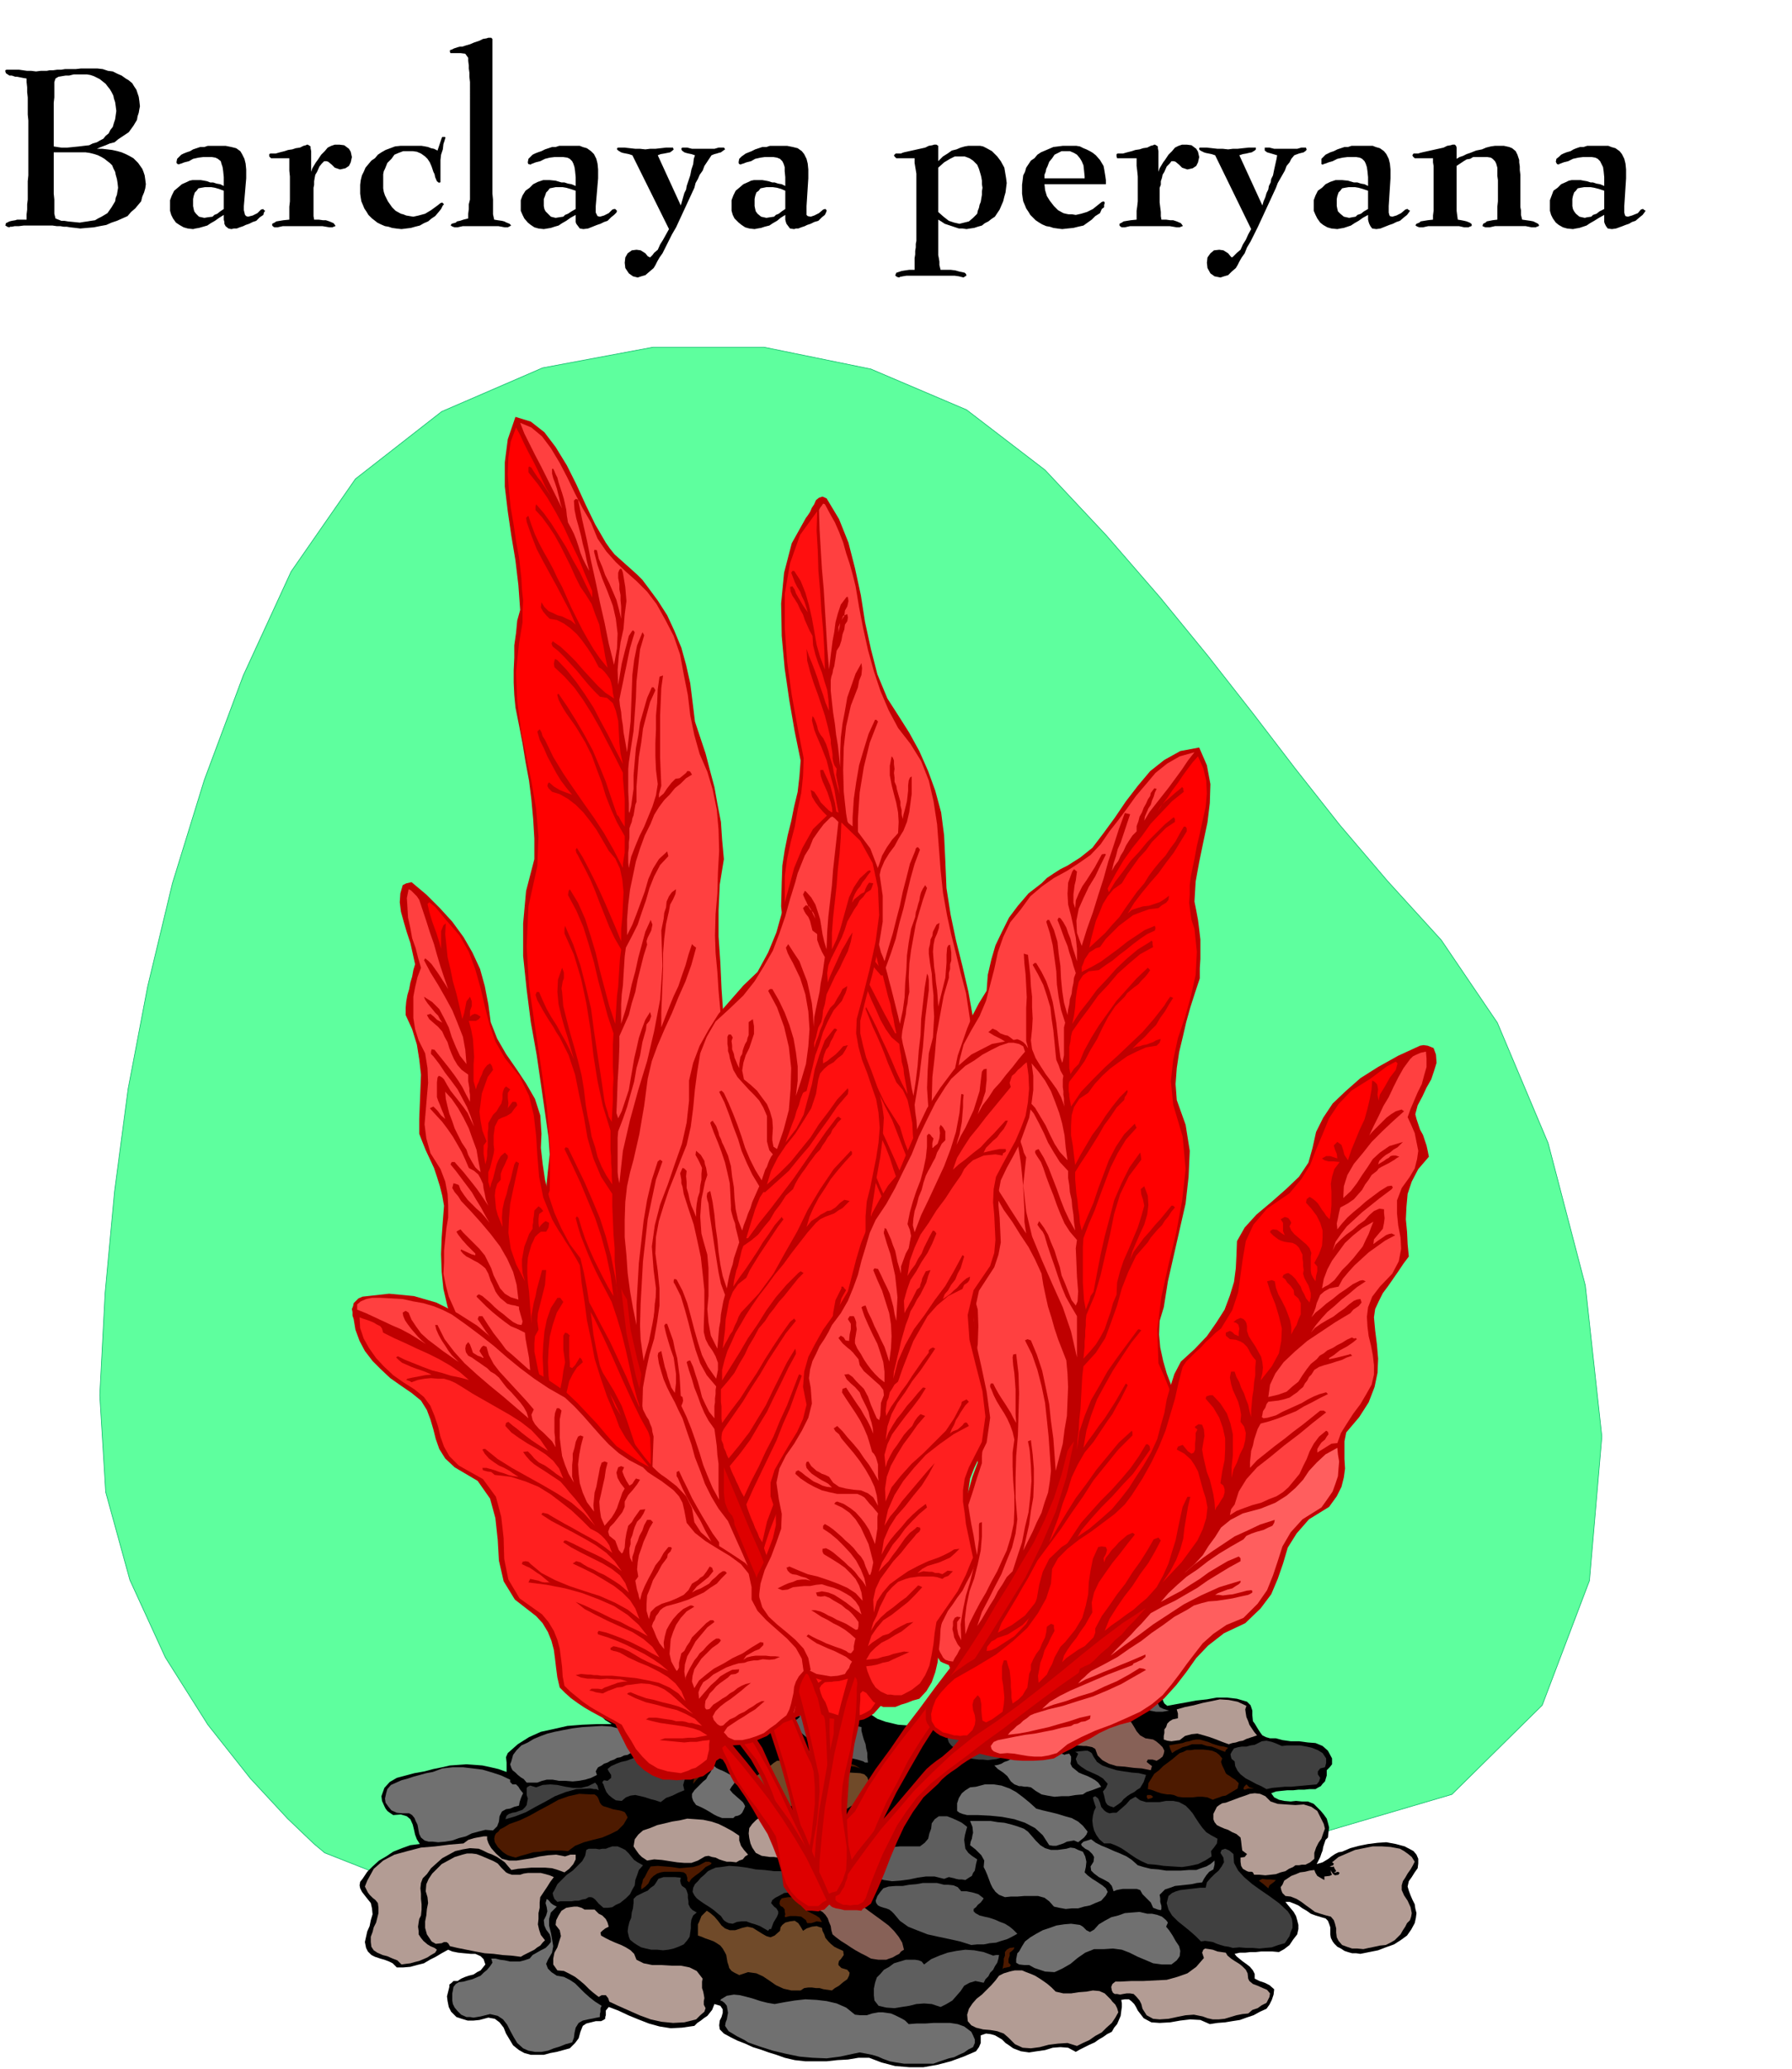 <svg xmlns="http://www.w3.org/2000/svg" width="490.455" height="566.178" fill-rule="evenodd" stroke-linecap="round" preserveAspectRatio="none" viewBox="0 0 3035 3504"><style>.brush2{fill:#000}.pen2{stroke:none}.brush3{fill:#b39c94}.brush4{fill:#404040}.brush5{fill:#4d1a00}.brush6{fill:#707070}.brush7{fill:#5e5e5e}.brush8{fill:#876157}.brush9{fill:#704a29}.brush11{fill:#bf0000}.brush12{fill:red}.brush13{fill:#ff4040}.brush14{fill:#de0000}.brush15{fill:#ff0f0f}.brush16{fill:#ff5e5e}.brush17{fill:#ff1f1f}</style><path d="m550 3138-18-15-45-43-63-68-72-91-72-114-60-131-41-149-10-164 9-173 16-172 23-174 33-173 42-175 54-175 66-177 81-176 109-157 146-114 171-74 187-35h188l181 37 162 69 133 102 104 111 91 105 81 99 76 97 72 94 75 95 81 95 91 100 95 140 86 204 63 241 28 256-21 244-80 211-153 151-238 70-282 20-270 24-253 22-232 19-208 8-178-3-144-20-104-41z" style="stroke:#00b361;stroke-width:1;stroke-linejoin:round;fill:#5eff9e"/><path d="m1586 2925 14-3 11-7 7-10 6-11 4-13 8-11 9-10 16-5 16-1 17-1 16-1h34l17 2 17 3 17 6 1 8 3 4h3l5-3 5-5 5-5 6-5 6-2 14-7 17-4 17-3 18-1h17l18 3 15 5 14 8 4 3 4 5 1 4 1 5v4l1 4 2 4 5 4 16-3 17-3 16-3 18-2 17-3h17l17 2 17 5 6 6 3 9v8l1 10 3 4 3 5 3 5 4 6 3 4 6 3 7 2h10l11 3 14 2h14l15 2 13 1 12 5 9 8 7 13v10l-4 5-5 5v9l-3 10-4 4-3 4-4 2-5 3h-10l-9 1h-10l-9 1h-10l-10 1-9 1-8 3 5 7 8 4 9 2 11 1 9-1 10 1h10l10 4 6 6 6 6 5 6 5 7 2 7 2 8-1 8-1 9-4 4-2 6-2 6-1 6-2 5-2 6-3 6-3 6 10-3 10-6 5-4 6-4 6-3 6-1 14-6 15-4 15-3 16-2 15-1 16 3 15 4 15 8 5 6 3 7v8l-1 8-5 7-5 8-5 7-2 9 2 7 3 8 3 7 4 8 1 7 2 8-1 8-2 9-6 11-7 10-11 8-11 7-14 5-13 5-15 3-15 3-7-1h-7l-7-2-6-2-6-4-6-3-5-5-3-4-3-6-1-6v-12l-2-6-2-5-4-4-7-2-10-3-8-3-7-5-7-4-7-5-7-3-8-3h-7l4 5 5 6 5 6 4 7 2 7 2 8v7l-2 9-7 9-6 9-9 7-9 5-11-1h-19l-9 1h-9l-9 1h-9l-9 2 3 4 6 5 5 4 7 5 5 4 5 6 3 6v8l8 4 9 3 8 4 8 7-1 9-3 9-4 8-5 7-11 5-11 6-12 4-11 4-13 2-12 2-13 1-13 2-16-7-17-1-17 2-17 3-18 1-14-1-13-7-10-13-3-6-3-5-5-5-4-3h-7l-6 1 1 6v6l-1 7-1 8-3 7-3 7-5 6-4 7-8 4-7 5-7 4-7 5-9 4-8 4-8 4-7 4-13-7-13-1-13 1-13 4-14 2-13 2-14-2-13-5-7-5-6-4-6-6-5-3-7-4-7-2-8-1-9 3v13l-3 7-5 7-21 9-22 8-23 6-23 4h-24l-24-2-23-6-21-8h-18l-18 3-18 1-18 2h-36l-18-2-17-4-14-5-13-4-14-5-13-4-13-6-13-5-12-6-11-6-7-7-1-7 1-8 3-6 2-7v-6l-4-6-10-3-2 5-2 5-4 5-4 5-6 4-5 4-6 4-5 5-21 3-19 1-19-3-18-5-18-7-17-7-17-8-16-6-5 6v8l-1 3v3l-3 2-4 2h-9l-8 2-8 2-6 4-4 10-3 11-3 4-3 4-4 4-5 5-11 3-11 3-11 2-11 3h-22l-11-3-9-5-10-8-6-10-6-10-4-10-7-9-8-6-11-2-15 4-10 1h-10l-10-3-9-3-9-9-4-8-2-10-1-8 2-8 2-8v-4l4-3 3-3h7l6-4 7-3 6-2 8-2 6-4 6-3 4-5 4-5-3-9-5-5-9-4h-8l-11-1-10-1-10-2-7-3-11 6-10 6-10 5-10 6-12 3-11 3-12 1h-11l-7-7-6-3-8-3-7-2-9-3-6-3-6-6-3-6-2-10 2-9 2-9 4-9 2-10 3-10-1-10-2-9-8-10-7-9-3-6-1-5 1-6 4-5 8-12 9-9 11-10 12-7 12-8 15-6 14-5 16-2-5-8-3-8-2-9-2-8-4-9-6-5-10-3-13 1-6-4-4-3-3-4-2-4-4-9-1-8 5-14 9-10 12-7 15-4 15-4 17-3 15-4 15-3 13-3 14-1 14-1 14 1 13 1 14 3 13 3 14 5v-16l-1-9 3-7 17-15 19-12 20-9 23-5 22-5 25-2 24-1h26l-6-4-5-3-4-4-2-4-1-6 2-5 3-5 6-3 5-4 5-3 5-4 6-3 9-6 11-1h10l11 2 10 1 10 1 10-1 11-2 11-2h21l10 3 9 2 9 4 9 3 9 6 10-5 12-2 12-1 12-1 11-2 11-2 9-4 9-7 6-1h13l7 1h6l7 1 6 2 7 3 3 4 3 7 1 1 3 2 4-1 6-1 9-3 10-3 11-2h22l11 2 8 3 9 6 9 8 8 9 9 7 12 8 14 5 21 5 28 2 37 2z" class="pen2 brush2"/><path d="m2378 3210 6 9 5 11 1 5 1 5-1 6-2 6-5 5-3 6-4 6-4 7-5 5-5 5-7 4-8 4-10 1-9 2-10 2-9 2-10-1h-9l-9-3-8-3-6-7-3-6-1-8v-7l-2-8-2-6-5-6-8-2-10-3-9-3-8-6-7-5-8-6-8-5-10-4-9-1-5-5-2-5-1-5 3-4 3-7 6-4 6-4 8-3 7-3 8-1 8-2 8-1 2 5 3 5 5 3 7 4v-6l9-1 2-1 2-1-2-4v-4l1 3 3 4 3 2 6-1 1-2 1-1-3-2-3 1-3 1v-1l3-2-1-2-2-3-1-3-3 1-4-1 3-1 3-1 1-3-3-2 11-9 14-6 14-6 15-3 15-3h15l15 1 16 3 7 4 7 5 6 5 5 8-3 6-4 7-5 7-4 7-4 6-2 7v8l4 9zm-188-48-7 3-6 4-8 2-8 3-9 1-9 1-10-1h-9l-2-4-2-1h-5l-3-1-7-4-3-5-1-7v-7l7-1 4-5-8-6-1-7-1-9-1-6-7-6-7-3-7-4-6-2-7-3-6-3-4-5-2-5v-9l4-8 2-4 4-3 5-3 6-1 8-3 8-3 8-3 9-3 8-3 8-1 9 1 9 4 9 9 12 4 14 1 16 1 14-1 13 4 10 7 7 14 4 8 2 8-3 8-3 9-5 7-4 8-3 9v10l-7 6-8 4h-6l-5 1h-6l-4 3z" class="pen2 brush3"/><path d="m2236 3011-2 6-4 5-11 1-11 1-11 1-10 1h-11l-11 1-11 1-9 2-9-5-9-4-9-5-8-4-9-7-5-6-4-8-1-8-5-4-1-3-1-5 2-4 4-6 7-2 6-1h8l7-2 7-1 6-3 6-3 8-1 9 2 8 3 9 4 9-1h22l11 2 9 2 10 4 8 5 6 9v8l-2 7-8 2-4 5v5l4 6zm-60 280-11 3-11 4-11 1-10 1-11-1h-11l-12-1-11 1-7-2-7-1-7-2-6-2-7-3-6-1-7-1-7 1-9-9-9-8-11-9-10-8-10-10-6-10-3-11 3-12 6-5 7-3 7-2 9-1 8-1 9-1 8-1h9l2-9 6-7 7-7 7-6 5-7 4-7-1-8-5-8 2-5 6-2 7 3 7 6 1 15 7 13 10 11 14 12 14 10 16 11 15 11 15 14 4 6 3 7 1 7v8l-3 7-2 7-4 6-4 6z" class="pen2 brush4"/><path d="m2132 3185 6-3 7 1h7l9 1-3 3-4 3-4 3-2 5-8-7-8-6z" class="pen2 brush5"/><path d="m2114 3410-10 1-10 2-10 3-10 3-10 1h-10l-9-2-8-3-15-3-14 1-15 3-14 3-15 1-11-1-11-6-7-11-2-8-3-6-5-6-5-5-6-1h-6l-6 1-5 1-5-1h-4l-3-2-2-4-1-6 2-5 5-4h8l19-1h20l20-1 20-1 18-5 17-6 15-11 13-15-3-9 2-5 3-2 7 1 6 1 8 3 7 1 7 1 3 5 6 5 6 4 8 5 5 4 6 6 3 6 1 9 2 4 6 5 8 3 9 4 7 3 5 6-1 6-5 10-8 4-7 5-9 3-7 6zm-33-456-11-4-10-4-11-4-10-3-11-3-10 1-11 3-9 7-7 1-7 1-7-1-6-2v-6l1-5v-6l3-4 2-6 4-4 5-3 9-2v-8l-2-7 14-4 15-3 15-4 15-3 14-3 15 1 15 3 15 7-2 6 1 7 1 6 3 7 2 6 4 6 4 6 5 6-6 2-6 2-6 2-6 3-6 1-6 2-6 1-6 2z" class="pen2 brush3"/><path d="m2111 3022 5 5 8 2h-10l-6 2-2-1v-1l1-3 4-4zm-57 26-9-4-8-1h-9l-8 1h-17l-8-1-7-3-6-1h-5l-6-1-5-1-6-2-5-2-6-2-5-1 1-10 5-8 5-8 8-6 7-7 8-6 8-6 7-6 5-4 6-2 6-3h7l6-1h15l9 1 6 1 7 3 5 4 5 6-2 6 2 6 3 6 3 7 2 2 5 3 4 3 5 3 6 6-2 9-5 3-5 3-5 3-5 3-6 1-5 2-6 2-5 2z" class="pen2 brush5"/><path d="M2070 3123v-6l-1-4-3-4-3-3-10-6-8-6-7-11-7-10-7-11-5-9 8-1 7 1 7 1 8 4-6 5-2 7-1 7 4 7 4 6 6 6 8 3 9 4 7 3 7 5 4 5 2 9-6-3h-10l-5 1z" class="pen2 brush2"/><path d="m2075 2967-8-3-7-3-8-3-8-1-9-3h-16l-8 3-8 2-6 3-6 3-6 4-3-7-2-6 5-1 6-1 6-1 6-1 5-2 6-1 6-2 6-1h6l7 2 7 2 7 3 6 2 7 2 7 1 7 2-4 4-1 3z" class="pen2 brush5"/><path d="m2036 3188-9 1-9 2-9 1-9 1-10 1-8 3-9 3-6 6-3 3 1 6v6l2 7v5l-1 2-5-1-8-3-4-9-6-6-8-8-4-7-6-2h-23l-6 1-5 1-5 2-3-9-5-6-9-5-8-4-8-6-5-5-1-7 5-8 1-8-3-5-6-6-6-3-6-5-1-3 4-4 13-4 8 6 10 5 10 4 11 5 10 4 11 5 9 6 10 9 10 3 12 3 13 1 13 2h25l13-1h13l8-3 9-3 7-4 7-6v7l-2 8-7 4-5 6-4 6-3 6z" class="pen2 brush6"/><path d="m2052 3144-11 7-12 6-14 3-13 2-16-1-15-1-14-2-13-1-11-5-9-5-9-6-7-5-9-6-8-4-10-4h-11l-8-7-5-7-4-8-2-8-1-9 1-8 2-8 3-6-2-6-2-6-1-5 4-2 5 4 3 7 2 7 5 6 4 3 5 2 6-1h6l8-7 8-7 7-8 9-5 8 6 10 3h23l11-2h12l10 2 11 6 6 6 6 7 5 8 6 9 5 7 7 8 8 5 11 6-1 8-5 7-5 6 1 9z" class="pen2 brush4"/><path d="m1993 3342-13 2-13 2h-13l-12 1-14-1-13-1h-13l-11 1-8 3-5 4-5 4-3 6-12-1-14 1-14 2-14 2-14-1-11-2-10-7-6-11 15-2 16-5 14-8 14-8 14-9 16-5 16-2 20 4 10 4 11 6 11 5 12 5 12 2 12 2 13-1 14-4 8-6 6-7 2-9v-9l-5-9-4-9-6-9-6-9 3 3 6 4 5 4 6 4 5 4 5 5 4 6 4 6-1 6-1 7-4 5-4 6-7 4-6 5-6 5-6 5z" class="pen2 brush2"/><path d="M1984 3327h-16l-15-2-14-6-12-5-14-7-13-5-15-2-15 1h-17l-15 6-13 9-12 10-14 8-13 6-16-1-18-6-9-5h-8l-9-1-5-3v-6l1-5 1-5 3-3 5-9 5-8 9-7 10-6 11-6 12-4 11-4 13-2 12-1 15 2 5 3 6 6 6 3 7-4 8-9 10-6 11-6 12-3 11-4 12-1 13-1 13 3h8l9 2 8 3 7 6 3 4-3 7 5 6 6 9 5 9 6 9 2 8-1 9-5 7-9 7z" class="pen2 brush6"/><path d="M1892 2885h-9l-9 4-9 3-8 4-9 2-8 2-9-1-9-4-1-9-3-7-2-4 1-3 2-3 5-3 13-9 15-6 16-4h17l17-1 17 3 16 3 16 6 5 4 3 5 1 6 1 7v5l3 6 6 3 10 3-11 2h-11l-11-2-10-2-12-4-11-3-11-2-11-1z" class="pen2 brush7"/><path d="m1959 2982-7-2h-8l-2 4 5 4 4 3-2 7-15-3-14-1-15-2-14-1-13-4-11-6-8-8-4-11-5-3-5-1-5-1h-5l-11-1h-8l6-9 7-8 8-8 9-6 9-7 10-5 11-3 13-2 12-1 9 4 6 6 5 8 4 7 6 7 9 5 13 2 5 3 6 5 5 5 3 6-1 5-2 5-5 4-5 3z" class="pen2 brush8"/><path d="m1943 2934-6-6-5-5-5-6-4-5-6-6-5-3-7-3h-8l-18 1-15 5-14 6-12 9-13 9-11 11-11 10-10 11-10 1-9-1-9-3-9-3-10-3h-9l-7 3-5 8-2-6-1-6-2-6v-5l9 3 12 3 12 2 12 1 11-2 12-2 11-5 10-5 5-6 7-6 4-6 1-6-2-2v-2l12 3 13-1 11-5 12-5 11-6 12-2h12l15 7 5 2 10 2 11 1 11 2 7 2 5 4-2 5-8 9v8l-2 2-1 1-8-2-7-1z" class="pen2 brush2"/><path d="m1944 3047-2-4 1-3h6l4 3-2 2-7 2z" class="pen2 brush5"/><path d="m1909 3232-9 2-9 2-8 3-7 3-9 3-7 4-7 5-6 6-6-5-6-3-6-2h-5l-7-1-6 1h-7l-6 2-9 1-9 3-8 3-7 3-9 3-7 4-8 3-7 4-6-10-7-7-9-6-8-4-11-5-10-3-10-4-9-3 4-6 5-6 3-6 1-6-5-5-5-3-5-3-5-1-6-2-5-1-6-1-5-1 7-5 7-4 6-6 4-6 3 5 3 7 3 6 3 8 2 6 5 6 5 5 9 4 8 1 8 1 8-1 8-1 7-2 9-1h8l9 3 8 7 9 6 10 4 11 4 11 1h11l11-2 12-2 10-4 10-3 9-5 10-2 4-7 8-4 9-3 10-1 9 1 6 5 6 6 7 6-7 2-7 2h-8l-7 2z" class="pen2 brush2"/><path d="m1909 3042-6 5-4 5-7 5-6 4-6-2-4-2-3-4-1-3-2-9-2-7 5-6 3-7-8-9-8-5-11-5-9-4-9-6-6-5-3-8 4-9-3-2-2-1 7-1 10-1h4l4 2 3 2 3 6 6 9 9 6 11 4 13 4 12 2 14 2 12 1 12 3-2 6-2 6-3 5-3 5-5 3-5 4-6 3-6 4z" class="pen2 brush4"/><path d="m1824 3465-16-5-16 1-16 2-15 4-15 2-14-1-13-6-11-11-8-7-11-4-12-2-12-1-12-3-8-4-6-7-1-11 3-10 6-9 7-8 9-7 8-8 8-8 7-8 6-8 8-4 10-3 4-1 5-1h12l7 3 8 3 7 3 8 5 6 4 7 5 7 6 7 7 13 3h13l13-2 13-1 11-2 11 1 9 4 10 10 3 4 5 5 3 6 2 7-5 9-6 9-9 8-8 8-11 6-10 7-11 5-10 5z" class="pen2 brush3"/><path d="m1865 3219-10 4-9 4-10 2-10 3h-11l-10 1-11-2-9-2-8-9-8-6-11-3h-23l-12 1h-11l-10 1-10-4-6-5-5-7-3-6-3-8-3-8-3-7-3-6 1-11-5-9-10-10-9-7 1-6 2-5 1-6 1-4-1-10-4-10h35l12 2 11 1 12 3 10 3 11 4 7 5 7 8 6 7 8 8 8 5 10 3h11l15-2 7-2 7 1 6 3 8 3 4 8 2 9-1 9-2 9 5 5 8 6 8 5 9 6 6 5 3 6-3 6-8 9zm-31-180-12 1-12 2h-12l-12 1-12-2-10-2-10-6-8-6-6-1h-5l-5-1h-4l-8-3-6-5-6-9-7-6-9-6-6-6 6-1 6-2 5-3 6-2 5-3 6-3 6-2 7 1 4-6 5-6 6-4 9 3 2 6 5 4h6l8 1 6-2 7-1 7-1 7 3 2-1 6-1 3 5v6l-1 6 3 6 5 4 6 5 7 3 8 3 6 3 7 4 5 4 5 7-8 3-8 3-9 3-6 4z" class="pen2 brush6"/><path d="m1842 3084-13-9-13-5-15-4-14-3-15-5-14-5-12-8-8-10 6 3 8 4 8 4 9 4 8 1 9 2 10-1 10-2 5-2 6-2 6-1 7 1h4l5 2 2 4 1 8 1 5 1 7-1 6-1 6z" class="pen2 brush2"/><path d="m1826 3120-7-3-6 1-6 1-6 3-6 2-6 2h-6l-6-1-11-17-13-12-17-9-18-6-21-4-20-2-20-1h-19l-8-2-5-2-4-3v-13l3-9 5-8 6-5 8-5 10-1 15-4h15l13 2 14 5 11 6 12 9 11 9 11 10 11 3 13 3 12 3 13 4 11 3 11 6 8 7 8 10-2 5-4 5-5 4-5 4z" class="pen2 brush6"/><path d="M1782 2939h-10l-9 1-8-1-7-1-9-2-7-2-9-1h-7l-6-7-5-7-7-6-7-4-9-6-9-3-9-4-8-1h-7l-7 1h-7l-5 4 1-6 3-5 2-6 5-5 3-6 6-4 6-5 8-2 14-1h15l15-1h43l14 1 15 4 6 4 4 7 2 7 3 8 7 7 7 9 3 8-3 9-7 5-7 4-7 3-6 4z" class="pen2 brush3"/><path d="m1645 3294-19-6-18-4-19-4-18-4-18-7-15-6-14-10-10-12-4-4-4-3-5-2-4-1-6-2-4-2-3-4-1-4 3-8 5-7 5-6 9-3 12-1h12l11-2 12-1 11-2h24l12 3h7l9 1 7 3 6 7h9l10 2 10 3 9 7-2 3-3 4-5 4-3 4-4 3v4l3 3 7 4 8 2 9 2 9 3 9 4 8 3 8 5 6 5 7 7-9 5-8 4-10 3-9 3-11 1-10 2h-11l-10 1z" class="pen2 brush7"/><path d="m1708 3324 4 4-2 3-5 1-5 1-1 1-1 1 1-6 1-6v-6l2-5v-6l3-4 5-3 8-1-1 3-3 3-4 3v5l-2 6v6z" class="pen2 brush5"/><path d="m1666 3358-14-3-10 3-9 5-6 9-7 8-7 8-10 6-10 5-15-5-13-1-13 1-12 3-13 2-12 2-14-1-13-3-7-9-1-9v-11l2-10 3-9 6-6 6-7 9-5 8-6 10-3 10-3h16l6 1 5 2 4 5 12-9 14-6 14-5 15-3 15-2 15 1 16 3 16 6 5-1h5l-1 6-2 7-4 6-3 6-5 5-3 6-5 5-3 6z" class="pen2 brush7"/><path d="m1703 2975-8 2-7 2-8 1-7 1-8-1h-7l-8-1-7-1-7-6-6-3-7-4-6-4-6-5-4-5-2-6 1-6-6-7 1-6 4-6 9-4 4 1 3-2 2-3 4-2 8-4 8-1 8-1 9 2 7 1 8 4 7 3 8 6 4 6 4 8 4 7 6 6 1 9 1 8-7 3-5 3 2 3 3 2z" class="pen2 brush4"/><path d="m1614 3043-3-14-3-13-3-13-3-13-3-14-3-12-3-14-2-12 2 6 3 7 2 7 6 7 7 4 7 5 7 5 8 5 8 2 9 3 9 1h12l3 8 9 5 9 4 6 7h-12l-12 1h-13l-11 3-12 2-10 6-9 7-5 10zm16 380-11-5-10-1h-11l-11 1-12 1-10 2h-20l-8-8-5-8 9-4h12l11 1 12 2 11 1h11l9-4 10-6 8-7 8-7 7-8 6-7h7l4 2-1 3-3 4-6 3-5 5-4 4-1 5-5 6-3 8-1 8 2 9z" class="pen2 brush2"/><path d="M1581 3495h-50l-13-2-11-2-11-4-9-4-10-3-10-2-11-2-10 2-23 5-23 3-24-1-22-2-24-5-21-5-22-7-20-7-6-4-6-3-6-3-5-3-10-6-6-9 1-6 2-5 1-6 1-5-1-6-1-6-4-5-4-3-3-1 1-2 10-6 12-2 10 1 12 3 11 3 12 4 12 3 12 2 16-3 18-3 18-2 19 1 17 2 17 4 16 7 15 12 9 1h11l9-3 11-2h7l7 1 7 1 7 3 6 3 6 3 5 3 6 6 13-1h15l14-1h28l13 2 11 4 12 9 3 6 3 7v6l-3 7-8 4-7 5-9 4-8 4-9 2-9 3-9 3-8 3z" class="pen2 brush6"/><path d="m1635 3184-6-1h-5l-5-1-3-1-9-2-8 3-16-4h-15l-14 2-14 3-15 2-14 1-14-2-14-4h-12l-3-2v-10l-2-6 1-7 2-7 1-8 4-7 9-3 10-1 10-1h11l10-1h34l8-6 6-7 2-9 3-8 1-9 5-7 7-5h14l8 3 9 4 8 4 9 7-2 7-2 8-1 7 1 8 1 7 5 7 6 5 9 6-2 8-2 11-3 4-2 5-5 3-6 4z" class="pen2 brush7"/><path d="m1570 3316-5-5-7-1h-7l-7 1-6-1-3-1v-3l7-5-2-9-2-8-4-7-5-7 8 3 10 3 11 3 12 4 11 3 12 3 12 4 12 5-7 1-6 1-6 1-6 2-6 1-6 3-6 3-4 6z" class="pen2 brush2"/><path d="m1523 3309-6 3-5 3-6 2-5 2h-13l-7-1-6-1-9-5-8-4-9-5-8-5-9-6-8-5-8-6-6-5-2-7-1-7-3-7-2-6-4-6-5-5-7-4-8-2-5-8-1-6 2-6 5-6 5-6 5-6 5-6 5-6 3-5 5-4 6-3 6-2 6-3h12l6 2 3 7 4 7 3 7 5 8 2 7 2 8v18l9 7 11 8 11 8 12 9 9 9 8 10 6 10 3 12-5 3-3 4z" class="pen2 brush8"/><path d="m1472 3387 2 8 6 7-13 3-11-1-11-4-10-5-11-7-10-5-11-3-12 1-6-1h-6l-6-1h-5l-5-1v-1l4-2 11-1 8 2 9 3h9l9-2 6-4 6-4 6-4 7-4 4-5 5-5 2-6 2-5-6-6-7-3-6-4 3-5 1-4 3-2 2-3v-2l6 1 6 3 6 3 6 4 6 2 7 3 6 1 9 1-7 5-5 6-5 6-3 8-3 7-1 8v9l3 9zm0-195-2-1-1-1 9-1 10 3-7 9-4 6-3-1-1-2-1-5v-7zm-24-49-2 6-2 8-9-1h-7l-8 2-7 3-7 3-6 5-6 3-5 5-3-3-4-3 7-4 9-3 9-4 9-3 8-5 6-5 4-7 1-7-7-6-6-4 4-7 8-3 9-4 9-2 7-4 4-3v-6l-4-7-6-6-6-5-4-5 3-5 7-4 7-3 7-4 7-3-4 11v12l-1 12v13l-2 11-3 12-7 10-9 10z" class="pen2 brush2"/><path d="m1435 3063-11-2-10-2-11-2-9-1-11-2-10 1-10 1-10 5-10-2-10-1-9-3-9-2-9-4-9-3-9-3-8-1-7-4-4-5-2-6 1-6 4-6 6-5 7-5 7-4 6-5 6-5 6-5 6-4h7l7-3 6-5 6-2 1-5 4-2 5-1h6l14 1 12 5 10 7 11 8 10 7 12 7 13 3 17 1 7 2 5 5 2 6 3 6v6l-2 7-4 6-5 6-7 4-7 5-8 3-6 4z" class="pen2 brush9"/><path d="m1462 2983-10-3-9-2-9-3h-8l-5-4-4-3-5-4-4-3-4-4-1-3 1-4 6-4 4-5 5-5 5-4 6-3 6-4 7-1 7-1 9 2v6l2 8 2 7 3 8 1 7 2 8v7l1 9h-5l-3-2z" class="pen2 brush7"/><path d="m1409 3371-7-1-7-1-7-2h-6l-7-1h-6l-7 1-6 4h-16l-13-3-13-6-10-7-12-8-11-5-14-2-15 5-8-4-5-3-4-5-1-4-2-6-1-6-1-6-2-4-4-7-4-5-6-4-5-3-8-3-6-2-7-3-6-2v-19l2-4 4-10 9-9 6 4 7 6 6 7 6 8 6 5 8 3h9l12-4 9-2 9 2 8 5 8 5 7 4 7 2 7-3 9-8 1-6 3-4 5-4 8-2 8-1 6 4 4 6 4 7 6-4 9-3 8-1 9 3 1 5 3 6 2 6 5 6 4 4 6 5 6 3 9 4 1 7-5 7-3 3-1 4v3l5 5 10 3 4 5-1 5-3 6-7 5-7 6-7 4-5 4z" class="pen2 brush9"/><path d="m1425 2986 8-1 8 2 8 3 8 5-9-3-9-1-8-2-6-3z" class="pen2 brush5"/><path d="m1420 3112-6 3-4 5-1 4 4 6 8 4 4 7-7 4-6 4-6 3-6 4-7 2-7 3-7 1-6 2-6-2-6-2-5-2-5-1-10-5-9-4-7-2h-7l-7-1h-7l-7-1-7-1-6-3-4-2-6-9-3-7-2-9-1-8 1-9 5-7 7-7 9-6 17-2 18-2 18-3 18-3 18-3 18 1 18 3 18 7 3 7 7 5 6 5 4 8-9 2-9 3-8 3-7 5z" class="pen2 brush3"/><path d="m1439 2916-9 3-7 4-6 4-6 6-6 4-4 6-4 6-3 7-10-3-8-4-8-5-6-5-7-6-6-6-7-5-7-4 5-2 6-2 5-3 4-4-6-4-5 2-5 1-2 1v-9l4-6 5-4 8-2 8-3 9-1 8-1 8-2 7-1h14l8 1 7 1 7 3 6 2 7 5 1 2 3 5 3 5 3 5v3l-1 4-5 2h-8z" class="pen2 brush7"/><path d="m1392 3255-9-1-9 3h-7l-2-5-8-6-9-1h-10l-8 2-1-2 1-3-1-5v-3l-3-4-4-2-2-4 1-5 3-4 5-1 6-1h6l10 1 10 2-3 5 1 6 3 5 6 5 6 3 8 4 6 4 4 7z" class="pen2 brush5"/><path d="m1360 3206-6-1-6-1h-5l-5 1-10 1-9 5-6 3-5 4-2 5 5 6 4 3 3 5v4l-2 5-6 10-4 11h-3l-2 3-7-4-7-4-8-3-7-2-8-3h-8l-8 1-7 3-7-1-4-2-3-2-2-2-4-6-5-4-7-6-7-5-8-5-6-4-8-6-4-5-3-6 1-7 3-6 5-5 5-6 6-5 6-6 6-3 7-3 9-1 14-2 15 1 15 2 15 3 15 1 16 2h16l16-2 6 2 6 2 6 2 7 1 3 8 1 9-4 9-8 6z" class="pen2 brush4"/><path d="m1207 3382-5-9-2-8-2-9-1-8-4-9-4-6-9-6-11-2-12-3h-37l-12-1-10-3-9-5-6-7 6 1 8 2 8 1 8 2h16l8-2 8-1 8-6 8-5 8-5 8-5h7l7 3 6 2 7 4 5 3 5 5 3 6 4 6 2 9 3 11 2 4 3 4 4 4 7 4 5-1h6l6-1h19l6 1 6 4 5 4 6 4 6 4 7 5 6 3 6 3 7 1 9 2-19 4-17-2-17-5-16-4-17-6-16-1-17 3-16 11zm151-426h-6l-6 1-5 1-5 2-10 4-9 6-5-4-5-1h-6l-5 2-8 5-7 3-9 1-9 1-10-1-9 1-9 3-6 6-8-2-6-3-5-5-2-4 2-5 2-4-1-6-3-3 6-4 7-4 5-4 5-4 5-5 5-3 6-4 8-1 9-1 9 1 9 1 9 2h8l8 1 8-1 9-2 5 1 5 3 4 3 4 4 3 3 3 4 4 4 6 4v4zm-94 201 3-7 4-4 5-1 6 2 6 2 7 2 6 2h19l6 1 6 3-9 1-8 2h-17l-9-1-9-1-8-1h-8z" class="pen2 brush2"/><path d="m1324 2908-9-3-9 1-8 2-8 5-8 2-7 1-8-2-7-6h-7l-4-1-4-3-2-2-3-3-3-3-4-2h-5l-2-4-2-1 8-6 10-3 10-1h11l10-1 10-2 8-5 7-7 4-1h23l5 1 5 2 5 3 2 5-1 5-4 4-4 5-5 4-4 5-2 5 2 6z" class="pen2 brush5"/><path d="m1285 3068-9 2-6 6-5 7-3 8-5 5-4 2-7-3-8-8 9-3 10-3 7-4 6-6 1-6 2-6-1-7-4-5 6 2 6 2 7 2 7 2 6 1 7 3 7 1 7 3-10 2-9 2-9 1h-8z" class="pen2 brush2"/><path d="m1296 2920 5-4 5-1 5-1 6 2-5 2-5 1h-6l-5 1z" class="pen2" style="fill:#7a0000"/><path d="m1262 3042-10-5-3-4v-6l4-5 2-6 2-5-1-5-7-3-8-6-7-2 6-6 9-3 9-1 10 1 9-1h9l7-4 8-6 2 2-3 5-6 5-3 6-8 3-8 5-8 6-6 6-5 6-1 8 1 7 6 8z" class="pen2 brush2"/><path d="m1247 3154-9-1h-7l-7-2-6-2-6-3-6-1-6-2-6 1-12 7-11 4h-12l-12-1-13-2-13-2-13-1-12 2-9-6-5-5-5-7-4-6 2-12 6-8 8-7 12-4 12-5 13-3 12-3 13-2 13-3 14 1 13 1 14 3 12 4 12 6 11 6 12 8v8l3 9 5 7 7 8-5 3-4 5-6 2-5 3z" class="pen2 brush3"/><path d="M1242 3079h-19l-8-3-6-3-8-5-7-4-8-4-7-3-5-7-2-6v-6l4-6 5-5 5-5 5-5 5-4 3-6 4-5 3-6 4-5 3 3 6 3 5 2 6 3 9 5 7 9-3 5-4 5-3 5 5 6 8 7 9 8 2 3 2 4-2 5-3 6-3 3-4 2-5 1-3 3z" class="pen2 brush6"/><path d="m1226 2923-11-3-9 3-8 4-7 5-8 4-7 3-8-2-7-6h-30l-9 1h-10l-9 2-9 1-8 3-6-4-4-4-4-5-4-4-5-5-5-2-7-1-7 2-8-5-5-4-3-6 3-5 5-6 6-5 6-4 8-3 6-3 8-1h9l9 3h5l6 1 6-2 6-1 6-2 6-1h7l7 1 9-2 10 1h9l10 3 8 3 9 3 8 4 8 6 5 7 5 7 2 2 4 3 4 2 6 1-1 3v4l-3 2-4 2z" class="pen2 brush4"/><path d="m1197 2951-7-3-2-3v-3l4-2 3-3 5-2 4-2h4l7-1 9 1-7 4-7 4-8 3-5 7z" class="pen2 brush5"/><path d="m1179 3420-20 5-19 1-20-2-18-4-19-7-18-8-18-8-15-7-2-6-4-5h-7l-5 3-9-7-7-6-8-8-7-6-9-7-9-5-10-5-11-1-7-10v-10l2-10 5-9 3-10 3-9-2-10-7-9 1-8 4-8 5-8 8-5 6-1 7-1h6l7 2 5 3h17l7 7 6 3 6 6 3 6 2 7-6 3-5 4-3 3 1 5 7 4 8 4 9 4 10 4 8 4 8 5 6 6 4 10 12 6 15 3h16l17 1h15l15 3 12 6 10 13-1 5v11l2 6 1 5 1 6-1 5v6l3 6-2 6-7 6-7 7z" class="pen2 brush3"/><path d="m1167 3188-3-3v-5l-2-6-4-3-7-1h-26l-6 1-6 2-6 4-5 5-4 8-5 5-7 5v-6l2-6 1-5 3-4 5-10 5-8 12-1 12 1 12 1 13 2 11-1 12-1 10-3 11-6h6l4 2v1l-2 2-8 4-5 5-6 5-7 5-6 5-4 6z" class="pen2 brush5"/><path d="m1063 3110-3 4-1 5-4 2-6-1-5-3h-4l5-6 6-5 6-6 6-4 5-6 3-6 1-7-1-6-5-5-4-3-5-4-5-1 6-5 8-2 9-1 9 2 8 1 8 3 8 2 9 3 6-2 6-2 5-3 5-2 5-3 5-3 6-2 6-1 2 9 8 9 4 3 6 3 5 3 6 4-18-1-17 2-18 2-16 4-17 5-15 6-15 8-13 10z" class="pen2 brush2"/><path d="m1158 3293-9 4-8 3-9 2-9 1-10-1h-10l-9-2-8-2-7-4-6-4-6-5-2-5-2-9 1-8 2-8 3-7 1-9 2-7 1-9v-7l5-5 6-3 6-3 7-3 5-5 6-4 4-6 3-5 9-3h19l10 1-1 5 1 5 2 4 6 4 2 4 2 6v6l1 6v5l3 6 4 4 7 4-6 5-3 7-1 7v8l-1 7-1 7-4 6-6 7z" class="pen2 brush4"/><path d="m1174 3021 1-7 3-7 5-6 9-2-4 5-4 6-5 5-5 6z" class="pen2 brush5"/><path d="m1159 3032-10 4-10 5-11 4-9 7-9-3-8-2-9-3-8-2-9-2-8 1-8 3-7 6-10-1-6-4-6-5-4-5-3-7-2-6-2-3 1-2 2-2 6 1 6-5v-5l-4-6-2-4 6-5 9-4 8-3 9-2 8-3 8-3 6-5 6-6 4-1 3-3 1-4 4-1 8-6 10-3 10-3h11l10-1 11 2 9 2 10 5 8 4 3 8-1 8-3 8-5 5-5 6-6 6-4 7-6 6-2 6-2 7 2 9z" class="pen2 brush4"/><path d="m1093 2951-1-4 2-2 3-2h5l2-1 1 1-3 1-6 3-2 1-1 3z" class="pen2 brush5"/><path d="m1050 3223-7 3-6 4-7 1h-8l-8-7-6-7-4-3-3-1h-4l-5 3-6 1-6 2h-6l-6 1h-19l-5 1-5-5-2-5-1-5 3-5 5-10 8-8 8-8 10-7 8-8 8-8 5-9 2-10 4-2h12l6 1 5-1h6l5-2 6-2h9l7 3 6 3 6 6 4 5 5 6 6 4 9 5-7 8-3 9-3 8-1 9-4 7-4 8-7 7-10 8z" class="pen2 brush4"/><path d="m1040 2980-6 2-5 3-6 2-4 3-6 3-2 3-2 4 2 6-10 5-10 3-11 2-10 1-12-1h-11l-11-2h-10l-8 2-8 3h-18l-5-6-5-3-5-4-4-4-5-4-2-4-2-6 2-5 3-11 6-8 8-8 11-5 10-6 12-5 11-4 12-3 15-3 16-3 16-2 17-1 16-1 16 1 15 4 15 8 4 5 6 5 4 5 2 8-4 4-4 4-5 2-5 3-6 1-6 3-6 1-5 3z" class="pen2 brush6"/><path d="m1055 3286-6-3-6-2-6-3-6-2 4-5 6-5 2-6-1-6-9-7-2-4 2-4 5-2 6-3 7-1 6-2 5-2-2 7-1 7-2 7-1 7-2 6v7l-1 7 2 9z" class="pen2 brush2"/><path d="m962 3135-12-1h-24l-11 2-12 1-10 3-11 3-9 3-7-2-6-2-5-3-4-3-8-8-5-8-1-6 1-5 2-4 4-3 3-4 6-3 5-3 5-3 17-6 17-8 16-9 17-9 16-9 17-6 18-4 20 1h6l4 3 2 3 2 5 1 3 3 4 3 2 7 2 3 1 6 2 5 1 6 1 4 1 5 2 2 3 3 6-7 12-10 10-12 6-14 6-16 4-15 4-15 6-12 9z" class="pen2 brush5"/><path d="m1016 3416-10 2-10 2-9 2-7 4-5 8-2 9-1 8-3 8-11 3-10 4-10 3-10 4-11 2h-11l-11-2-9-4-10-9-6-10-6-11-5-10-7-9-9-6-13-3-16 4-6 1-6 1-6-1h-6l-9-4-6-6-5-6-3-6-1-6v-12l1-5 1-6 4-5 5-3 8-1 7-2 8-2 7-3 7-3 5-5 6-5 5-6 4-6-1-4-1-3h7l8 2 8 1 9 2h16l8-2 9-3 5-6 7-4 7-4 8-4 5-5 4-5v-6l-2-7-6-8-3-7-1-9 4-8 2-7-1-7-2-7 2-7 3 2 4 5 4 3 6 3-10 10-3 11v11l3 12 2 11 2 12-2 11-7 12-3 7 3 8 6 6 9 6 12 2 10 5 9 6 9 9 7 7 9 8 9 7 11 7-2 4v6l-1 4v5z" class="pen2 brush6"/><path d="m998 3029-22 1-18 5-18 7-16 9-17 9-16 9-18 7-17 5 2-6 4-3 6-2 6-1 5-2 6-2 4-4 3-4 1-6 1-5-2-6v-12l2-2 4-2 10 3 11-4 13-1 12 1 14 3 13 2h13l12-3 12-6 4 5 2 8-4-2h-4l-5-1h-3z" class="pen2 brush4"/><path d="m956 3171-11-4-10-3-12-1h-23l-11 1-12 1-11 2-6-7-5-6-7-5-6-4-8-4-8-3-8-4-7-3-15-1-12 2-13 3-11 6-11 6-9 8-10 9-7 10-7 7-3 8-1 9 1 9v9l1 9v9l-1 10-3 6-1 6-1 7 1 7v6l4 6 4 5 7 6 5 3 7 3 4 3-3 5-7 4-6 4-7 3-7 3-8 2-7 2-8 1-7 1-7-7-8-3-9-4-8-2-9-4-6-4-4-6-1-8v-9l3-8 2-8 4-8 2-8 2-8v-9l-1-8-4-5-5-4-5-5-3-4-5-10 4-10 11-20 16-14 19-10 22-6 23-6 24-2 24-3 24-2 8-6 10-3 5-1 6-1 5-1h6v5l2 6 2 4 3 5 8 9 10 9 12 3h13l13-2 13-2 13-3 14-2 14-1 15 3 9-3h9v8l-4 8-7 8-8 6z" class="pen2 brush3"/><path d="m915 3213-1 9v9l-2 9v10l-1 9 2 9 3 9 7 9-4 4-4 5-5 3-5 4-6 3-6 3-6 3-5 3-16-2-15-1-15-2-15-1-16-3-15-3-15-3-13-3-3-5-3-2h-4l-4 2-10 1-7-4-8-12-3-11v-11l2-10 1-11 2-10-1-10-3-10 1-12 4-9 6-9 8-8 8-8 11-6 11-6 13-4 8-2h8l8 1 8 3 7 3 7 3 7 3 7 4 6 7 8 8 4 2 6 2h14l6-2 7-1h22l8 2 7 2 7 3-6 8-5 8-6 9-6 9z" class="pen2 brush3"/><path d="m850 3068-4 8-1 9-3 8-7 7-13-1-12 3-11 3-10 5-12 3-11 4-12 2-12 1-9-1h-7l-7-2-6-5-3-6-1-5-1-6-1-5-3-6-2-5-4-5-5-3h-11l-10-1-9-4-5-6-5-7-1-7 2-9 2-7 6-7 9-4 9-4 11-3 9-3 11-3 11-3 11-2 16-6 18-2h17l17 2 16 2 17 5 15 5 15 7v4l4 4h6l4 4 3 5 5 6-2 4-2 5-2 6-1 6-8 2-7 3-7 1-7 4z" class="pen2 brush6"/><path d="m881 1033-5 18-2 21-3 21v21l-1 21v21l1 21 2 21 6 30 6 31 5 31 6 32 4 32 3 33 2 33v35l-14 54-5 55v55l6 57 7 55 10 56 8 55 8 56 4 28 2 29-3 28-3 29-7 26-6 27-7 26-6 27-3 36 5 32 10 28 13 28 13 26 13 28 10 29 5 33 4 53 10 52 12 50 18 48 19 45 23 42 26 39 30 36 7 3 8 3 8 3 9 4 8 1 9 1 9-1 9-1 3-6 4-5 4-7 4-6 3-8 3-7 3-6 4-6 21 48 22 48 20 48 20 51 18 49 17 52 15 53 13 55 5 10 5 13 5 13 6 13 6 11 7 10 8 7 12 3 1 5 4 4 3 2 5 2 9-1 9-1 2-5-1-5-2-5 1-4v-35l-1-34-4-34-3-34-4-35-2-35v-36l4-36v-16l2-15 2-15 3-14 2-15 3-14 3-14 3-14 4 4 7 4 6 3 8 4 7 1 8 1 8-2 8-2 7-11 7-12 6-14 7-12 6-13 9-11 9-8 12-5 10-21 8-23 4-25 4-25 3-26 4-25 7-24 11-20 11-13 9-14 6-16 6-17 3-19 4-18 2-20 3-19 2-32v-32l-2-33-1-32-1-33 2-30 5-30 11-27-1-40-3-37-6-36-5-36-6-37-3-36v-38l4-39 1-49-4-46-8-45-10-43-11-44-9-43-7-45-2-47-2-42-5-39-10-37-12-33-15-34-17-31-19-30-18-28-17-41-11-43-10-46-7-45-10-46-11-43-16-40-21-35-7-3-6 2-5 4-3 7-4 6-3 7-4 6-3 4-24 43-13 50-5 52 1 55 5 55 8 55 9 52 10 49-2 27-3 26-6 25-5 25-6 24-5 25-4 26-1 28-1 41 4 41 4 41 5 42 3 40v41l-5 40-10 40-3 30v32l2 30 5 32 3 31 5 31 5 31 4 32-1 21 1 24 1 23 2 24v46l-2 22-4 23-16 28-12 34-9 36-5 39-2 39 3 39 5 38 11 35 3 28v30l-3 29-3 29-2 27 2 28 7 25 17 24 5 8 8 6 7 2 9 1 8-1 8-2 8-2 9-2-2 30v30l-1 31v31l-2 30-1 30-3 30-2 31-18-46-18-44-20-44-20-43-22-43-21-43-22-43-20-43 1-6 4-3 4-2 5-4 2-7 3-6 2-7 3-6 1-8 1-7v-14l-5-14-5-14-5-14-3-13-4-14v-14l1-15 6-14-7-33-6-32-6-32-6-32-7-33-6-31-6-32-6-31-2-22 2-20 2-20 4-19 2-20 3-19v-41l-5-33-2-34-2-35 2-33 2-34 6-31 9-30 13-26 2-46v-45l-3-44-2-44-3-44v-44l2-44 7-43-3-33-2-30-6-31-5-28-8-30-7-27-9-27-9-27-4-33-4-32-7-31-8-29-12-29-12-26-16-25-17-23-9-12-9-9-10-9-9-8-10-9-9-8-8-10-7-10-18-31-16-33-16-35-16-32-19-31-19-25-23-18-26-8-13 38-5 39v41l5 42 6 41 7 42 5 42 3 42z" class="pen2 brush11"/><path d="m879 1090-5 49 2 48 6 46 9 46 9 45 8 46 4 47-2 50-15 68-3 68 4 67 10 68 10 67 10 69 6 69-1 73-9 25-7 27-7 29-3 30-2 29 3 30 7 27 13 26 20 32 14 38 8 40 7 44 4 43 7 43 10 41 17 38 8 22 11 22 11 20 13 21 12 19 14 19 13 18 15 19 7 2 9 3 7 3 9 3 7 1 9 1 7-2 9-3 3-7 4-6 3-7 4-7 2-8 2-7 1-8 1-7-1-2-1-1-14 7-13 4h-13l-13-1-14-5-13-4-12-6-12-4 4-6 8 1 8 2 9 3 7 2 9 2 9 2 9 2 8-1h9l8-4 9-3v-11l-3-6-3-4h-20l-17-5-18-9-16-12-16-15-15-16-15-16-15-15v-3l2-2 14 13 15 15 14 14 15 14 15 11 16 9 18 5 20 2-3-8-2-6-4-4-3-3-9-6-9-5-23-20-16-26-13-29-10-31-11-32-12-29-16-27-19-21-7-6-7-5-6-6-6-6-6-8-5-7-4-9-3-9 4-2 5 6 4 8 5 6 6 7 6 7 7 6 7 6 6 6 7 6 6 8 7 11-13-27-14-24-15-24-14-23-15-25-14-24-13-26-10-27-1-7 3-4h2l9 26 12 26 13 24 15 24 14 22 15 24 14 23 13 25 10 28 10 30 10 30 11 31 11 27 15 25 17 20 22 17-7-20-6-19-7-20-7-18-8-19-7-19-7-19-6-19-19-34-16-33-16-35-15-34-16-35-16-33-19-33-18-30-1-6 1-4 17 26 16 28 15 29 16 30 14 30 14 30 13 31 14 32-9-26-7-27-6-28-6-27-7-28-8-27-9-27-12-23-8-15-7-14-7-15-6-14-6-15-6-15-5-16-4-15 2-3 3 3 5 17 6 18 7 17 8 18 8 16 8 16 8 15 9 15-5-36-7-33-9-33-10-30-13-31-12-29-14-30-13-27 2-3 4 1 14 29 14 29 13 30 13 31 10 31 9 34 7 35 5 38-3-21-1-21-2-23v-22l-2-24-1-24-1-23v-21l-19-29-13-31-10-35-6-35-8-37-7-35-11-33-15-30-6-9-5-9-6-9-5-8-6-10-5-9-5-9-3-9 2-5h4l6 14 7 15 8 14 9 14 7 13 8 14 7 14 7 16-5-17-5-18-6-19-5-18-5-21-2-21 1-21 7-20 3 8v10l-2 5-1 6-1 6 1 6 2 24 6 24 6 23 7 24 6 22 6 24 4 24 3 26 3 18 4 18 3 18 6 18 4 16 7 17 8 15 10 15-1-13v-12l-1-11v-11l-1-12v-32l-13-42-9-42-7-44-5-44-7-44-9-42-12-40-16-36v-8l1-5 14 32 12 35 9 35 9 38 5 38 6 40 6 39 6 41 2 8 3 9 2 8 5 9 1-19 1-18v-19l1-18-1-19v-38l1-19-10-30-8-30-8-30-7-30-9-31-9-29-12-28-14-26 1-7 2-3 14 23 12 27 9 28 9 30 7 30 8 30 8 30 10 30 1-16 1-16 1-16 2-15 1-17 1-16 1-15 2-15-11-19-9-19-8-20-8-20-8-21-8-19-9-18-9-17-3-6-3-5-1-5 2-3 10 16 10 19 9 18 10 21 9 20 9 21 9 21 9 22v-21l2-20 1-21 1-21-2-21-4-19-8-17-11-13-11-19-10-17-11-15-11-14-13-13-13-10-14-8-13-4-4-4-2-2-2-4 1-4 1-1 1-1 8 7 10 6 10 4 11 4-10-12-9-12-8-13-7-13-8-15-6-14-7-14-4-14 4-4 3 5 2 7 4 6 14 29 17 28 17 25 18 26 17 24 17 26 16 28 16 31v-7l1-7 1-6 1-6v-28l-13-23-10-22-9-23-7-23-9-24-8-22-11-22-12-20-5-8-5-7-5-7-5-7-5-8-4-7-4-8-2-7v-2l2-1 15 22 15 24 14 24 14 26 11 26 11 27 9 27 10 29 3 3 3 6 3 5 4 6v-47l-1-12-1-11-1-11v-10l-13-26-13-25-13-25-13-23-15-24-15-21-17-19-17-16-1-6 1-5 1-3 4 2 16 17 16 20 14 20 15 23 12 23 13 24 12 24 13 25-4-18-2-18-1-19-1-18-4-17-5-13-10-9-12-2-10-10-10-11-10-12-9-11-11-12-10-11-10-10-10-8-2-5 2-4 13 9 13 12 13 13 13 15 12 13 13 14 12 11 15 10-2-9-1-9-2-9-2-6-5-7-4-5-5-5-5-3-9-17-9-14-10-14-9-11-11-10-11-8-12-6-12-2-6-6-5-6-4-7 1-9 5 8 7 7 7 3 8 4 8 2 8 4 7 3 8 7-10-23-11-21-11-21-11-20-12-22-11-21-9-23-8-23-1-7 3-3h1l5 15 6 16 7 15 8 15 8 14 8 15 7 15 8 15 8 18 8 18 9 18 9 18 9 16 10 17 11 16 13 16-4-19-3-18-4-18-3-18-7-18-6-17-10-16-9-13-9-18-8-18-9-18-8-16-10-18-10-15-11-15-11-12v-6l1-4 13 15 13 18 12 19 13 21 11 21 12 21 10 21 11 22v-11l-12-28-11-27-13-27-12-26-14-26-14-24-16-23-16-20v-8l1-2 4 2 3 5 4 6 4 6 5 6 4 6 4 6 4 6 5 7-9-15-7-15-7-15-7-14-8-15-7-14-7-15-7-13-9 24-4 27-1 28 2 29 3 28 5 29 4 27 5 28 2 17 2 18 1 19 2 19-1 18v19l-3 18-3 18z" class="pen2 brush12"/><path d="m952 861-3-9-2-9-2-8-2-8-3-9-3-8-2-8v-8h2l2 4 2 5 3 6 2 8 3 9 3 9 3 10 2 9 2 9 1 10 2 12 5 9 5 10 4 10 4 12 3 10 4 10 5 10 6 11-4-16-3-15-4-15-3-14-4-15-4-14-3-15-1-15 3-3 4 1 7 34 8 35 7 35 8 36 7 34 8 35 7 35 9 36 5-28 1-25-3-25-5-22-9-24-9-22-8-23-6-23 1-3 4 1 3 14 6 14 5 14 7 14 6 14 6 14 4 15 4 17v-21l-1-10v-9l-2-10v-9l-2-10v-9l2-5 2-2 2 1 2 6 4 24 2 24-3 23-2 24-5 23-3 23-2 24 1 25 2-12 2-12 2-12 3-12 3-12 3-11 3-12 6-9h2l2 3-4 13-4 14-3 14-3 15-3 14-3 15-3 14-3 15 1 10 2 11 1 11 2 12 1 11 2 11 2 11 2 12 3-26 3-26 1-26 1-26 1-27 3-25 5-25 9-22 1 1 2 4-7 24-3 27-3 27-1 28-2 28-2 28-4 26-4 27-1 11v39l1 20v13l1 3 3-12 4-29v-23l2-23 2-23 4-21 3-22 6-21 6-21 8-18h3l3 5-9 20-6 22-6 23-3 24-4 24-2 25-2 25v26l-2 5-1 6-1 6-1 6-2 5-1 6-2 5-2 6v16l-1 8v9l-1 8v17l1 9 4-19 7-18 7-17 8-16 7-17 7-17 6-19 3-19-3-24-1-23v-23l1-23v-23l2-22 1-23 3-21 3-1 3-1-3 21-1 24-1 23v71l1 24 1 24-4 14v6l2-2 6-5 6-9 7-9 7-7 7-1 5-4 6-5 2-3h3l2 1 3 5-10 6-9 9-10 8-9 11-9 9-9 12-8 13-6 15-10 20-8 22-7 22-5 24-5 24-3 25-2 25v27l9-18 7-18 7-19 7-19 6-21 8-18 10-16 14-13 1 4 1 4-14 15-10 19-8 20-6 21-7 20-7 21-10 20-10 19-2 15-1 16-1 16-1 17-2 15-1 17v33l7-22 6-22 5-23 6-22 5-23 6-22 6-22 9-20 3 8-2 10-3 6-3 6-2 6 1 6-6 19-5 20-5 20-4 21-6 19-5 20-8 18-8 18v17l-1 28-2 32-1 31-1 22 3 9 6-12 12-36 3-18 3-17 3-18 4-17 4-18 5-15 6-16 8-13 2 7-3 8-5 6-1 9-6 21-4 23-6 21-4 23-6 21-6 22-7 20-8 21-1 11v58l1 9 2 10 6-55 12-52 14-51 15-49 12-51 10-53 4-57-2-60 2-10 2-10 1-10 3-9 1-10 4-9 5-7 7-5-1 8-4 9-5 9-2 11-5 22-3 24-2 25v26l-1 25-1 26-1 24v25l7-18 7-18 7-17 8-17 6-18 6-17 5-18 6-18 3 3 4 3-8 29-10 28-12 27-11 27-12 26-12 28-10 27-7 30-3 23-3 23-4 23-4 24-5 22-5 22-6 22-5 23-3 27-1 30v29l3 31 2 30 4 30 5 29 6 29v-34l2-35 2-36 4-35 4-36 6-36 8-34 10-31 4-3 4 3-11 31-7 33-7 34-4 36-4 35-2 36-2 36-1 37 1 23 3 22 3 21 6 22 6 20 6 21 7 20 7 21-6-27-3-28-4-30-2-29-2-32 1-30 2-31 5-29 2 3v6l-2 6 1 7-4 33v33l1 33 4 33 3 32 6 32 6 30 9 30 6 14 6 15 6 14 6 15 5 14 6 15 6 15 9 15-9-29-8-27-9-27-9-27-9-28-7-28-5-30-1-30 1-45v-45l-2-45-1-44-2-45v-44l1-43 5-41 3 1 2 6-3 17-1 17-1 17v89l3-11 3-10 4-11 5-10 4-11 4-10 4-10 4-10 3-1 1 3-1 4v5l-4 12-5 13-5 13-4 13-6 12-3 14-3 13-1 16 1 28v30l-2 31-1 31-1 30 1 30 4 29 8 29 5 22 7 22 8 22 8 22 8 21 8 23 7 23 8 24-1-32-3-30-6-30-5-28-6-30-4-29-1-31 3-30 1 2 2 3-1 31 3 31 5 30 6 30 4 29 5 31 3 30 1 34 1-6 1-6 1-7 1-6-1-7v-7l-1-6-2-4 5-2 3 4 1 7 1 9v17l-2 8-2 8-3 7-3 8 1 6 3 7 3 7 4 7h5l4-3 3-4 4-5 1-7 3-6 2-7 3-5-3-18-4-16-5-16-5-15-5-16-2-16 1-18 7-17-7-33-6-31-6-32-6-31-6-32-6-30-6-32-6-30-3-15v-27l3-12 2-13 3-12 2-12 3-12 1-39-1-39-3-38-2-36-2-37 2-36 5-36 13-33 8-30 4-29 1-31v-31l-3-33-2-32-3-32-1-30 1-36 3-35 1-36 2-36-1-36-3-34-7-34-9-30-13-30-9-32-7-34-4-34-7-35-6-33-11-32-14-27-15-27-16-21-18-18-17-15-18-17-16-18-15-22-11-27-14-24-13-25-13-27-13-25-15-25-15-20-18-15-19-8 7 18 9 18 9 18 10 19 9 18 9 18 9 18 9 18z" class="pen2 brush13"/><path d="m1229 2736 20 40 19 42 18 43 17 45 14 44 14 46 12 47 13 48 4 8 4 9 4 10 4 10 4 8 6 8 6 6 9 4-7-21-3-23-1-25-1-25-2-26-2-24-7-23-9-18-21-52-23-50-25-48-24-47-26-49-23-48-23-49-20-50-19-45-18-45-18-45-17-45-16-47-13-48-11-49-6-51-6-10-4-9 9 76 16 73 20 70 24 69 25 66 28 67 27 66 28 67z" class="pen2 brush14"/><path d="m1327 2607-5 17-3 19-1 20 1 20 2 18 5 19 6 17 10 15 5 6 7 5 7 3 9 1 8-1 9-2 8-3 7-3 1-11 3-10 3-12 3-9v-10l-1-6-6-5-9-2-5-6-5-5-5-6-5-5-5-7-3-6-3-8 1-7 5 7 6 8 6 7 6 8 6 6 7 6 7 5 8 5 2-9 3-9 2-11 2-10-14-8-11-11-11-13-9-15-9-17-7-17-6-18-4-18 1-2h2l6 16 7 17 7 17 9 16 8 14 10 12 12 9 13 8 1-5 2-5-11-19-8-18-9-20-6-20-7-21-5-21-6-22-3-22-6-12-5-9-7-9-6-7-7-9-5-9-4-12-1-12 3 2 4 7 4 9 4 9 8 8 8 9 6 11 6 12 4 12 4 14 3 14 3 15-1-27 1-26 1-27 2-25-1-26-3-23-6-23-8-20-2-23v-22l-1-22v-21l-1-22v-22l-1-21-1-20 4 8 3 10 1 12 1 13-1 12v13l1 13 2 13-2 17v18l1 17 3 18 3 16 5 16 4 16 6 16-1 24-1 25-2 25v26l-1 24 2 24 5 23 9 23 2 5 3 6 2 6 3 7 2 6 3 6 3 6 5 7 5-15 3-15v-16l-2-16-4-17-3-17-2-18 1-17-2-11-1-10-1-11-1-10-1-12-1-10v-11l1-9 4 5 2 10v5l1 5v5l1 6v16l1 16 1 16 3 17 2 15 2 16 3 16 3 16v-6l2-5 1-6 2-5 1-6 3-5 1-6 3-5-8-27-7-27-6-28-5-27-6-29-3-28-4-29-1-28 4 2 3 8 2 25 3 25 3 25 4 25 4 24 5 25 6 24 7 24 1-6 2-6 1-6 2-6 1-7 2-6 1-6 3-6-12-30-8-31-7-32-6-31-6-33-6-32-6-33-6-30 5 1 3 7v4l1 5 1 5 3 5 5 26 5 27 4 27 6 27 5 26 6 27 8 25 10 25 2-11 4-10 2-10-1-9-9-31-7-30-9-30-7-29-9-30-9-28-11-28-11-26-11-32-9-32-10-32-8-32-9-34-6-33-6-34-3-33 4 2 1 7-1 8 3 8 1 12 2 12 3 12 3 13 3 11 3 12 3 12 4 12-1-21 1-21 1-23 1-22-1-23-2-21-3-20-5-17 1-4 2-4h1l2 3 6 25 4 28v28l-1 30-2 29 1 30 3 28 7 28 9 39 12 40 14 37 14 39 13 37 13 39 11 39 9 43 2-10 3-9 2-10 3-10 2-10 3-10 3-10 3-9-12-35-11-34-11-34-9-34-10-35-9-34-9-35-8-34 2-2h2l7 33 9 33 10 33 10 33 9 32 11 32 11 32 11 33 2-8 3-8 3-9 3-8 2-9 3-8 2-9 3-8-17-28-14-28-13-30-10-29-12-31-9-31-10-31-9-30-1-6 2-4 10 28 10 30 10 30 11 31 10 29 13 30 14 28 17 27 1-8 2-7 2-8 2-8v-9l1-8-1-8-1-7-15-29-13-29-12-29-11-29-13-30-12-29-13-28-13-27 1-5 2 2 2 3 3 2 11 26 12 27 11 27 12 27 12 27 12 27 13 27 15 27v-72l-11-17-9-17-8-19-6-18-7-20-6-19-7-18-8-17-7-14-7-13-7-14-7-12-8-13-7-13-7-12-6-12 4-3 4 3 15 25 16 28 13 28 14 30 13 29 13 30 12 29 14 29-2-22-2-20-5-20-5-18-8-20-7-18-7-18-7-18-12-23-11-23-12-23-11-22-12-23-12-22-12-22-11-21-7-7-6-5-6-5-6-4-7-6-6-5-6-8-3-9 6-1 7 7 3 4 3 5 3 3 4 3 9 6 9 8 4 4 4 5 4 6 4 7-5-21-6-21-7-20-8-19-9-20-9-19-10-18-9-17-1-5 2-3 23 39 20 42 16 45 17 46 15 45 18 45 20 42 26 41 3 10 3 10 3 9 4 10 3 9 4 10 4 10 4 10-3-21-1-21-2-22-1-20-4-21-4-18-8-17-11-13-7-16-7-16-6-16-6-15-7-16-7-15-6-15-6-15v-2l1-1 9 17 9 18 8 18 9 19 8 18 8 19 9 19 10 19-2-12-2-11-2-11-1-10-3-11-1-10-2-10-1-10-13-11-10-14-9-16-7-16-8-17-7-17-8-17-8-14-5-12-5-11-5-11-5-10-6-11-5-10-5-10-4-10-4-9-4-8-4-8-3-8-4-9-3-8-4-8-3-7 2-4 5 2 14 32 15 32 15 32 15 32 15 31 17 33 16 31 18 33h2l-3-13-2-12-3-12-2-12-4-13-3-12-3-12-3-12h-3l-19-22-16-24-16-26-13-26-15-29-12-28-14-28-13-27-2-8 1-5 13 24 14 27 12 26 14 28 12 26 15 27 16 25 19 24-7-30-10-27-12-27-12-25-12-28-10-27-7-30-1-31-5-12-5-9-7-9-6-6-7-8-6-8-6-10-2-11 6 3 6 9 5 9 7 7 6 6 7 5-1-9-2-9-3-9-3-9-4-9-4-9-3-9-1-9 1-1h4l12 26 8 30 5 31 5 33 4 31 7 32 10 29 16 27v2l1 2-4-14-3-13-4-13-3-13-3-14-3-13-2-13-2-13-2-3-3-2-6-26-5-24-5-25-4-24-7-25-6-24-9-23-9-21-3-8-2-8-2-8 1-7 2 2 2 4 2 5 2 6 1 5 2 5 3 5 4 5 5 10 4 12 3 12 4 12 2 12 3 12 3 12 4 13-1-6-1-6-1-5-1-5-2-11 1-10-4-6-2-6-1-6v-6l-1-7-1-6-1-6v-6l-5-22-5-19-6-18-6-18-7-19-6-19-5-19-1-20 4 12 5 12 5 13 5 14 4 13 5 14 4 13 6 14-1-19-2-16-5-16-4-14-6-15-5-15-4-16-1-16-5-9-4-9-4-9-3-9-5-9-4-9-5-8-4-6-3-7-1-8 4-1 4 6 2 6 4 7 3 5 4 7 4 6 5 7-3-10-3-9-4-8-3-8-5-8-4-8-3-8-3-8 2-3h3l11 17 8 20 6 21 5 22 4 22 4 23 6 21 8 21-1-34-2-33-3-33-2-33-3-34-1-34-2-34 1-33-29 40-17 48-9 52v57l4 57 8 58 10 55 10 51-1 30-3 29-6 28-5 29-7 27-6 28-4 29v64l4 32 3 31 5 32 3 31 3 31v32l-2 34-12 30-6 33-1 34 2 35 4 35 5 35 5 35 5 34 2 38 3 40 1 39v40l-4 37-7 37-12 33-16 32-6 24-3 26-1 26 2 27 2 26 5 26 5 25 6 25v24l1 8v8l1 8v8l1 8z" class="pen2 brush15"/><path d="m1404 1134 2-16 2-16 2-16 3-16 2-16 4-15 5-15 9-12 1-1h2l1 7-2 9-4 7-1 9-4 6-3 6-3 7v9l1-5 1-5 1-6 2-4 3-8 7-3 1 6-1 6-4 6-1 8-3 8-2 11-3 9-5 8-1 6-1 7-1 6-1 7-2 6-1 6-2 6-1 6v18l2 19 2 18 3 19 2 18 3 18 2 18 2 19v-26l1-24 3-24 4-21 4-23 7-20 7-20 10-18 1 9-1 11-4 10-2 11-12 31-8 35-4 36-1 38 1 37 4 37 6 35 9 34-4-33v-30l2-31 4-28 5-29 8-27 8-26 11-24h2l3 3-14 36-10 41-7 43-3 45v44l3 45 7 42 12 40 4-3 1-6v-8l2-6-2-21 1-18 2-17 6-15 5-15 8-14 9-13 10-11 1-19-1-16-3-16-4-15-4-16-3-16v-16l3-16 2 2 2 5v6l1 8-1 7 1 8v7l3 7 1 6 2 7 2 7 2 7v6l2 8v7l2 8 1-7 2-7 2-8 2-8 1-9 1-9v-9l1-8 2-5 3-2v30l-1 7-1 8-1 7-1 8-4 17-6 15-8 13-7 13-9 12-8 13-6 14-4 17-1 10v23l1 11-1 10-1 11-3 8-3 9 2 6 2 7 2 7 2 7 2 7 2 8 3 7 3 8 7-24 7-23 6-24 6-23 5-24 6-23 6-24 9-22 1-4 2-2h2l3 4-9 24-7 25-6 25-6 26-7 25-6 26-8 24-9 25 3 11 3 12 3 11 3 12 3 12 3 12 3 12 3 13 5-23 3-22 1-24 2-23 1-24 3-22 4-23 7-20 1-8 2-6 2-8 2-6 1-7 2-7 3-6 4-6 1 2 2 3-7 20-6 20-6 21-4 22-4 22-3 23-1 23 1 25-2 9-1 10-2 9-1 10-2 9-2 10-2 10-1 10 2 11 3 12 3 12 3 13 2 12 2 13 2 13 3 13 4-26 3-25 2-26 3-26 1-27 3-26 3-27 4-24 2 4 1 7v17l-3 23-3 24-2 25-2 25-3 24-3 25-4 24-4 24 1 12 2 14 1 14 2 15 1 14 1 15 1 15 2 15 7-28 4-27 1-29v-28l-2-30 1-29 2-30 7-27 1-18 1-17-1-18v-18l-2-19-1-18-3-18-2-16v-8l2-8 1-8 3-6 1-7 3-6 3-6 5-3-1 9-3 9-4 9-2 10-1 12 1 13 1 13 2 13 1 12 2 14 1 13 1 15 3-13 3-12 3-12 3-12 1-13 1-13v-13l1-12 2-4 3-1 1 6 1 7v14l-2 6v8l-2 7v8l-9 31-6 33-6 33-3 36-4 35-1 37-1 36 3 39-2 14-3 14-5 12-4 13-5 12-2 14-1 14 4 18 10-24 8-25 6-27 5-27 4-28 6-27 6-27 10-24 2-1 2 4-1 4v4l-10 25-6 28-5 29-4 29-6 28-6 27-9 26-12 24-1 8v49l2 9 6-14 5-14 4-15 5-15 3-17 3-16 4-16 6-15 2 1 3 4-5 18-3 18-4 18-4 19-6 17-5 18-7 17-7 17-3 17-1 18-1 19v19l-1 19v39l1 20 7-25 7-25 6-25 6-25 5-27 7-25 6-25 9-23-2-6-1-6v-6l4-5-1-21 1-20 1-20 3-19 2-19 4-18 4-18 6-16h1l2 3-4 16-3 18-4 16-3 18-3 18-1 18v18l3 21 3-11 4-10 2-11 3-11 1-12 3-11 1-12 3-11 2 2 3 6-3 17-3 18-5 17-4 17-6 16-5 16-6 16-4 16-8 27-6 29-6 29-6 29-7 27-8 28-11 26-12 25-12 34-11 36-10 36-9 37-10 36-9 36-9 37-9 37 13-7 11-11 9-15 7-18 6-20 6-20 6-20 7-17v-15l3-14 4-14 6-13 4-15 4-14 3-15 3-15 7-19 8-19 7-19 8-18 6-20 7-19 6-19 7-19 2 2 1 5-1 4-1 4-7 22-8 23-9 22-8 23-9 22-7 24-6 24-4 26-8 16-2 8h2l5-5 6-10 8-9 6-8 6-4 6-12 6-11 6-12 6-11 4-13 5-13 4-12 5-12 3 4 3 6-10 30-13 26-15 24-16 23-18 22-14 25-12 28-7 32-3 17-4 17-7 14-8 15-10 11-10 11-11 8-9 8v5l10-7 11-6 11-7 12-7 10-8 11-8 10-8 11-8 1 7-3 4-6 4-3 6-11 6-9 7-11 6-9 7-11 6-9 7-11 7-9 7-1 6-1 7-1 7v7l10-1 10-1 10-2 11-2 9-4 9-4 9-5 10-5 2 2 1 5-2 4-1 2-10 4-10 5-10 4-10 4-11 2-10 2-11 1-10 1-3 9v20l3 11 4 5 5 4 6 2 6 2 6-1h6l6-1 7-1 7-13 7-13 7-13 8-12 7-13 9-11 9-10 11-8 7-21 7-21 4-23 4-22 3-24 4-22 6-22 9-19 3-8 5-6 4-6 5-6 4-6 4-6 4-6 5-6 6-34 4-35 2-36 1-36-1-36v-113l2-9 2-8 3-7 2-8 3-7 3-8 3-7-2-39-4-36-6-35-6-33-6-35-3-35-1-36 5-38 2-36-1-35-5-34-5-33-9-34-8-33-8-32-7-32-7-39-4-38-3-39-3-39-6-39-8-35-13-33-18-29-21-27-16-30-14-33-11-33-10-36-8-36-7-36-6-36-5-20-5-18-6-18-5-18-7-18-7-16-9-16-8-15-3-1-2 3-3 4-2 4 1 33 2 34 2 33 3 34 2 33 2 33 2 34 3 36z" class="pen2 brush13"/><path d="m1412 3171 6 3h4l3-4 2-6v-27l1-6-1-34-3-34-4-34-3-33-4-35-1-34 2-35 6-34 8-66 12-64 13-63 15-62 15-62 18-61 17-61 18-60-2-10 4-9 5-9 4-9 1-11 2-10v-21l-1-12v-22l1-10-14 45-12 45-14 45-12 46-12 45-12 46-12 46-9 48v8l-2 9-3 9-2 10-7 14-6 15-6 15-4 16-5 15-3 16-3 16v17l-3 3-2 6-3 31-1 32-1 32v32l-2 31-1 31-3 31-2 31v18l2 20 2 18 3 20 2 18 3 19 3 18 3 18z" class="pen2 brush14"/><path d="m2023 1527 3 15 3 16 2 16 2 17v33l-1 16v17l-8 24-8 25-7 25-6 26-6 25-4 27-2 27 2 27 15 42 7 44-2 44-5 45-10 44-10 44-10 44-7 44-7 23-1 23 2 22 5 23 6 21 8 21 8 21 9 22 2 28-6 26-12 23-15 22-17 21-15 22-11 23-5 26-7 42-10 42-16 39-19 39-25 35-27 34-32 30-34 29-10 2-9 3-10 3-10 3-10 1-10 1-10-1-9-1-6-5-5-4-5-5-4-5-8-11-6-9-27 37-25 38-25 39-23 40-22 39-20 41-17 42-14 43-8 8-7 11-6 11-6 11-7 8-8 8-10 5-11 2-4 4-4 4-5 1-5 2-11-1h-9l-4-4 1-4 1-4 2-3-2-28 2-27 3-28 5-27 3-28 3-28v-28l-2-28-3-12-2-12-3-12-2-12-3-12-3-11-3-12-3-11-7 3-7 4-8 3-8 3h-9l-9 1-9-1-8-2-10-9-9-9-9-11-7-10-9-11-9-8-11-8-12-4-14-17-9-18-6-20-3-19-5-21-4-19-8-19-12-16-14-11-11-11-9-13-5-13-5-15-3-15-3-15v-15l-5-26-1-26 2-26 2-25v-27l-1-24-7-24-11-21-1-31 4-30 5-29 8-28 6-30 5-29 1-31-4-31-3-40 5-36 9-35 13-34 12-35 12-34 8-36 4-37v-34l7-30 11-29 15-27 17-27 21-24 21-24 24-23 18-33 14-34 10-36 10-36 10-37 14-34 18-32 28-27 7-3 6 1 5 3 6 5 4 5 4 6 5 4 6 4 26 35 15 39 6 41v44l-7 43-10 44-11 41-10 40v21l5 22 5 19 8 20 7 19 7 20 5 21 3 22-2 33-4 33-6 33-5 33-5 32 1 32 5 31 14 32 2 24v25l-3 25-3 25-6 24-5 25-5 25-3 26-2 17-1 18-3 19-1 19-2 18 2 19 3 17 7 18 17 23 15 27 9 29 7 31 1 31-2 31-7 30-10 28-6 23 1 24 3 23 4 24 1 21-2 22-9 20-17 19-9 6-8 4-10 2-9 1-11-1-10-1-10-2-8-1v24l1 24 1 24 1 25 1 24 2 24 3 24 4 25 19-37 23-36 23-35 25-34 24-35 26-34 25-34 26-34-2-5-5-2-5-2-4-2-4-6-4-5-3-6-2-5-3-6v-12l3-6 3-11 6-11 5-11 6-10 3-12 1-11-2-11-5-11 6-26 7-26 7-26 8-25 7-26 8-25 7-25 9-24v-18l-1-16-4-16-3-15-4-16-3-16-2-16 2-16 4-27 4-27 1-27v-27l-4-27-7-26-10-24-14-20-4-36 1-35 2-36 4-34 2-35 1-35-3-35-6-34 1-27 4-24 5-24 8-23 8-23 9-22 11-21 13-21 2-27 6-26 7-24 11-23 12-24 15-20 18-21 22-17 9-9 12-8 11-7 12-6 11-7 11-7 10-8 10-8 19-25 19-26 19-28 20-26 21-25 24-19 27-15 32-6 13 30 6 32-1 32-4 33-7 33-7 34-6 33-2 34z" class="pen2 brush11"/><path d="m2023 1573 4 39-2 39-8 36-10 36-12 35-8 37-4 36 4 40 16 54 5 55-6 54-10 54-13 54-12 54-7 55 2 58 9 20 9 22 7 23 6 24 1 23-3 23-8 21-14 21-25 26-16 30-11 32-7 35-8 34-7 35-12 32-17 30-12 17-12 18-14 17-14 16-16 15-16 15-17 15-16 15h-10l-9 3-10 2-9 3h-10l-9 1-9-1-9-2-10-11-7-10-4-6-2-6-1-6v-5l1-3h2l14 5 16 3h15l17-1 15-4 16-3 15-4 16-3-8-5-9 1-11 2-8 2-10 1-10 2-10 1-10 2-11-1h-10l-10-2-9-3-2-5 1-4 2-5 6-2 21-1 22-4 20-7 20-9 18-13 18-13 18-13 19-12v-3l-19 10-18 11-18 11-17 12-19 8-19 8-22 5-21 2 1-7 4-5 3-4 6-3 4-3 6-2 6-2 6-2 25-16 19-20 15-23 14-24 12-26 14-23 19-21 25-16 7-5 8-4 8-5 8-5 6-6 7-6 5-7 5-6-7-2-6 4-5 7-5 5-8 5-8 6-8 4-8 5-9 4-7 6-8 6-6 8 13-22 16-19 18-20 18-18 17-19 18-19 15-21 14-20-1-6-3-3h-3l-12 20-14 20-16 19-17 19-18 18-17 19-16 18-14 21-14 21-12 24-12 24-12 25-15 22-16 20-22 16-24 13 6-16 9-15 9-15 9-15 9-16 9-15 8-15 8-15 20-27 20-27 18-27 19-27 18-28 21-26 21-26 24-24v-5l-1-3-22 20-19 23-19 23-17 24-18 24-15 24-15 25-15 26 8-22 8-21 7-23 8-21 7-23 10-21 12-21 15-18 8-12 8-12 8-12 8-11 7-13 7-12 6-12 6-12-3-3-2 3-8 14-8 14-9 14-9 14-10 13-9 13-9 12-8 12 5-29 8-26 10-27 13-24 14-25 15-23 16-24 17-21-4-2-2 1-17 23-17 23-17 24-14 25-14 24-11 27-9 27-4 30 1-16 2-17 1-18 2-18 1-19 1-18 1-18 2-17 21-23 16-25 10-27 10-28 8-29 11-28 13-27 20-23 5-8 6-7 6-7 7-7 5-8 6-7 5-8 6-7-3-3h-3l-9 11-9 11-10 11-9 11-10 11-8 11-9 12-6 13 4-14 6-14 7-16 7-15 5-17 2-16-1-16-6-16-6 5 1 9 3 9 2 10-5 18-6 19-8 19-8 19-8 18-6 18-5 19-1 21-6 14-4 15-5 14-5 15-7 13-8 13-10 12-11 12 1-10 1-10v-9l1-9v-9l1-9v-9l1-9 14-33 10-34 8-35 8-34 7-35 10-33 15-31 21-28-1-8-1-4-18 25-14 28-12 28-8 31-8 30-7 31-6 31-6 32-5 7-2 8-3 7-3 8-3-16-1-15-1-15v-60l1-15 9-24 10-23 9-25 9-24 9-24 12-24 14-23 18-20-2-4-1-3-18 18-14 21-12 23-9 24-9 24-8 24-10 23-10 24-3-13-1-13-2-12-1-12-2-13-1-12-1-12v-12l10-16 10-15 10-16 10-16 9-16 11-15 10-15 13-13 1-5 3-4 2-5-1-3-13 13-12 15-11 15-11 17-12 16-10 17-10 17-9 17-2-16-2-17-3-17v-16l1-18 4-14 9-14 15-10 11-15 13-14 13-12 15-11 14-10 16-8 16-7 18-3 5-5 2-6h-2l-6 2-5 3-6 2-5 2-6 1-6 2-6 1-6 3 10-10 11-10 9-10 10-10 7-12 8-11 7-12 7-11-5-2-3 4-4 6-3 5-18 23-19 22-21 20-21 20-21 19-21 21-20 21-17 25-1-6-1-5-1-6v-4l-1-5v-11l1-5 14-18 12-17 10-19 11-18 9-19 10-19 12-18 16-16 4-6 6-5 6-5 7-5 5-6 6-6 5-6 4-6-2-2-2-2-19 18-17 19-17 19-15 21-15 21-13 21-12 22-9 22-8 8-6 9-2-10v-36l2-9 1-9 2-8 14-20 15-20 15-21 17-18 16-19 19-17 19-16 22-12-1-5v-4l-2-2-2 2-21 13-18 15-18 17-16 18-17 18-14 19-15 19-13 20 3-14 2-14 1-15 2-14 3-14 7-11 10-7 17-2 11-8 12-8 12-10 12-9 11-9 12-9 12-8 13-6 1-4-1-4-17 7-15 10-15 10-15 12-15 11-15 11-16 9-16 8v-8l3-7 2-6 4-6 4-6 5-3 6-4 7-2 10-14 11-11 11-11 12-9 12-9 13-5 14-5 16-2 6-5 7-4 4-5 1-7-8 6-8 5-9 3-9 3-10 1-10 3-9 3-7 6 11-18 13-17 14-17 14-16 13-18 13-17 11-18 11-18v-5l-2-3h-3l-7 12-7 13-9 12-8 12-10 11-9 11-9 12-8 13-12 14-10 14-10 14-10 15-12 13-12 14-13 12-14 13 3-15 4-15 4-15 6-14 6-15 8-13 10-12 14-10 9-15 10-14 10-14 12-13 10-14 12-12 12-12 15-10v-5l-2-3-15 12-15 15-15 15-14 17-14 15-13 18-13 17-11 18-2-6 2-4 12-22 13-22 15-21 16-20 15-21 18-19 18-19 20-16-1-4v-2l-2-2-2 2-11 9-10 9-5 4-5 5-5 6-3 6 8-12 9-12 8-12 9-12 8-12 8-11 9-12 9-10 9 20 5 21 1 22-2 23-5 22-5 23-5 21-4 22-3 14-3 15-2 15v16l-1 14 2 15 2 14 5 15z" class="pen2 brush12"/><path d="m1938 1390 1-7 3-7 3-7 4-6 2-7 3-7 2-7 3-6-4-1-3 4-3 4-1 5-4 6-3 7-4 7-3 8-4 7-2 8-3 8v9l-7 7-6 9-5 8-4 9-5 8-4 9-6 8-5 9 3-13 4-12 3-12 5-11 4-12 4-12 4-12 4-12-4-1-5-1-10 27-9 28-9 27-8 29-9 28-9 29-10 28-9 29-8-22-1-21 4-20 8-18 9-19 11-18 9-19 9-18-2-1-5 1-6 11-6 11-7 11-7 11-7 10-6 12-5 12-1 13-3-9v-15l1-7 1-8 2-8 1-8 1-7-5-4-3 4-7 19-1 19 1 18 5 19 4 18 4 19 2 19v21l-3-10-3-9-3-10-2-9-4-10-3-9-5-9-5-7-3-1-2 4 4 10 4 11 4 11 5 12 3 11 4 12 3 11 4 12-3 8-1 9-2 9-1 9-3 9-1 9-2 9-1 9-6-21-3-20-2-21-1-21-3-21-2-20-6-20-8-17h-3l-2 3 6 19 5 21 3 22 3 22 1 22 3 22 4 21 7 22-2 8v47l-2 10-1 3-3-9-3-23-2-18-2-18-3-18-3-17-5-18-6-17-8-16-9-15h-3l-3 3 9 16 9 18 6 18 6 20 2 19 3 20 2 20 2 21 1 9 4 9 3 9 5 9-1 6v13l1 7v6l1 6v7l1 7-6-16-7-13-10-14-9-12-9-14-8-13-6-15-2-15 2-19 1-18-1-19v-18l-2-18-1-18-2-18-2-17-4-1-3-1 1 17 2 18 1 19 1 20-1 18v56l3 11v5l-4-1-6-4-8-7-8-7-8-6-5-1-8-3-6-5-7-3-7 6 10 6 12 6 11 7 12 9 10 8 11 9 9 10 10 12 11 15 10 18 7 18 7 19 5 18 4 20 2 21 3 21-13-14-9-14-8-16-7-15-9-15-9-15-12-13-15-10-1 3v3l14 12 12 15 8 15 9 18 7 16 10 17 10 16 14 15v12l2 12 1 12 3 13 1 12 2 13 1 13 2 14-10-18-8-17-7-18-6-17-7-18-7-18-8-17-9-15-5 2-1 3 1 3 3 5 6 9 4 10 5 15 6 16 6 15 6 17 6 15 7 16 9 14 12 14-2 14 1 23 1 25 2 25-1 17-3 7-7-9-11-28-6-14-3-14-5-15-4-13-6-14-5-13-7-12-8-11-3 6 4 6 5 6 3 6 5 17 6 18 6 17 6 18 6 17 7 17 9 16 10 17v70l-10-44-14-41-18-40-17-39-17-41-10-42-5-45 5-47-4-8-2-8-3-9-1-7-4-9-3-6-5-6-6-4-1 6 4 8 6 8 4 8 3 17 3 20 2 19 2 21 1 20 1 20v19l3 20-10-15-9-14-9-14-8-13-9-14-7-14-7-14-5-14-3 2-2 4 8 23 11 22 12 21 15 21 13 21 14 21 11 21 11 24 3 19 4 19 4 18 6 19 5 18 6 18 7 18 7 18 2 22 1 23-1 24-1 25-4 23-3 24-6 23-6 23-2-28-2-27-4-29-3-29-6-29-6-28-9-27-10-24-6-2-4 2 12 24 9 26 7 27 6 29 3 28 3 29 2 29 2 29-2 18-3 19-6 17-5 17-8 16-7 16-8 16-8 16 5-22 5-22 3-23 4-23 1-25v-24l-2-24-3-24-5 2 1 5 1 5 1 6 2 25 1 26-2 26-3 27-6 25-5 26-8 24-8 25-10 10-7 12-8 12-6 12-7 11-7 12-7 12-8 12 8-24 11-21 11-22 11-21 9-23 9-22 6-24 3-24-3-36v-35l1-36 3-35 1-36 1-35-1-34-4-33-5 1-1 5 1 13 2 14 1 13 1 14v42l1 15-5-9-4-8-5-8-5-8-6-9-5-8-5-9-4-8h-4l-1 3v3l2 4 4 10 5 10 6 10 7 11 5 9 5 11 4 11 3 13-3 22v24l1 24 2 25v23l-1 24-5 23-7 23-8 17-8 18-10 18-9 18-10 17-9 17-9 18-7 19-1-25 3-24 5-24 8-22 6-24 5-23 2-24v-24l-4 1-1 3v25l-3 25-6 23-6 24-7 23-5 24-4 25 1 27-5-10-2-10v-11l6-8-6-1-4 2-3 6v7l-1 6 2 8 1 6 3 6 3 6 5 6-3 5-3 6-4 6-3 6-7-1-6-2-4-4-2-4-3-5-2-5-3-6-1-4 1-15 5-13 6-12 6-12 5-13 2-12-1-14-6-13 6-26 7-25 7-25 8-25 7-26 8-24 8-26 8-24v-12l1-11-2-11-1-9-3-10-3-9-3-10-2-9-3-32 2-30 3-30 4-29 1-30-1-28-8-29-13-27-11-24-5-23-2-25 1-25 2-26 3-25 2-25 3-24-3-28-2-27-2-29-1-29 1-29 4-27 7-27 13-24 14-24 11-26 7-27 7-27 6-28 9-26 12-25 18-22 16-22 20-17 20-14 22-12 20-13 20-14 17-18 15-22 15-19 15-20 15-21 17-20 16-19 20-16 21-12 25-7-11 14-10 15-11 15-11 15-11 14-11 14-11 14-9 15z" class="pen2 brush13"/><path d="m1607 2882-25 32-23 34-21 34-18 36-19 35-16 36-15 37-13 38-6 6-5 8-5 8-4 8-6 7-6 7-8 4-8 4 7-18 4-18 1-20 1-20 1-21 4-19 7-18 14-14 23-42 26-39 29-39 30-38 29-39 29-38 27-40 25-39 21-36 22-35 21-36 21-35 18-37 16-38 13-40 10-40 5-8 6-8-13 61-18 58-24 56-27 55-32 52-33 53-33 52-32 54z" class="pen2 brush14"/><path d="m1492 2780 4 14 3 15 1 15v16l-3 14-5 15-8 13-9 13-8 5-8 4-10 2-9 1-11-1-9-1-9-3-7-2-3-9-3-8-5-8-3-8-2-8 3-5 6-5 13-1 5-5 6-4 6-5 6-4 4-5 4-5 3-7v-6l-7 6-7 6-7 6-7 6-8 5-7 5-8 4-7 5-4-8-4-7-3-8-2-8 14-6 15-9 12-11 12-11 10-14 9-14 7-14 7-14-3-3h-2l-8 12-8 14-9 14-9 13-11 11-12 10-14 8-14 6-2-4-1-3 11-16 10-15 9-16 10-15 6-17 7-17 6-17 6-17 5-10 7-7 8-8 9-6 7-8 6-7 5-9 2-10-6 2-4 6-4 7-4 7-11 6-9 8-8 9-6 10-6 9-4 11-4 10-2 12v-21l-1-21-2-21-1-20v-21l3-18 6-18 13-16 1-18 1-18v-17l1-17v-18l1-16v-17l2-16-7 6-3 8-1 9v21l1 11-1 10v23l1 14-3 13-2 14-5 13-4 13-5 13-5 13-2 18 2 20 1 20 2 21-1 19-2 20-6 19-9 18-8 8-5 11-7 10-7 10-9-13-3-12v-13l4-12 3-14 4-14 2-14 2-13v-9l2-8v-9l2-8 1-9 1-8v-17l-6 5-2 8-1 8v8l-2 13-1 14-2 13-2 13-3 12-3 13-3 12-2 13-4-9-4-8-4-9-3-8 7-22 8-22 7-22 7-22 5-23 5-23 3-23 4-22-6 2-1 6-4 20-4 20-5 20-4 21-6 19-5 19-7 19-7 20-4-10-3-10-4-10-4-9 12-25 11-24 8-26 9-25 6-26 7-26 7-26 9-24h-7l-3 7-3 8-2 8-8 20-6 21-6 22-5 22-7 20-7 21-10 20-10 20-3-9-4-8-3-9 2-7 8-24 9-23 9-24 10-23 9-24 12-22 12-22 16-20 11-26 12-26 11-26 11-25 8-27 9-27 7-27 6-26-6 2-1 5-1 6-2 6-3 10-2 10-3 10-2 10-5 9-3 10-5 9-3 10-1-17v-17l-1-18v-35l3-17 4-17 8-14-3-3-2-3h-3v3l-10 20-4 22-1 23 2 24 1 23v24l-3 22-6 23-14 31-14 31-17 29-16 30-18 30-14 31-12 32-8 35-5-8-3-8-4-8-3-8-4-9-3-8-3-8-2-7 12-27 13-27 13-27 13-27 11-28 12-27 10-28 10-27-3-2h-2l-10 26-10 26-12 26-11 27-13 25-12 26-13 25-12 26-4-7-3-6-3-7-3-6-3-7-3-6-3-7-2-6 18-22 17-23 14-24 14-23 12-25 12-24 12-25 13-24v-4l-1-5-14 23-12 24-12 24-12 25-14 23-14 23-17 22-18 22-3-6-2-6-3-6-1-6-3-7v-6l1-7 3-6 16-23 16-23 14-23 15-23 14-24 15-23 15-23 17-21-3-4-2 2-3 2-2 2-15 21-14 21-14 22-13 22-14 21-14 22-16 21-15 21-1-7v-21l-1-8v-21l12-14 11-14 8-15 9-15 7-15 9-15 8-15 11-13 7-11 8-10 8-11 9-10 8-10 8-10 8-10 9-9-5-3-4 3-20 20-18 21-16 22-15 24-16 23-14 24-15 24-15 24v-18l4-16 5-16 7-15 7-16 9-15 8-14 9-14 13-19 14-18 13-18 15-18 13-18 14-18 14-18 14-16 7-6 8-4 8-3 8-3 7-5 7-4 6-6 6-6-9-2-7 5-8 8-8 5-6 1-5 3-6 3-5 4-11 7-8 10 5-17 7-16 9-17 10-15 10-16 12-15 12-14 12-13v-4l-2-2-29 31-23 34-21 35-18 37-20 35-20 36-25 34-30 32-4 7-3 8-4 8-3 8-5 7-4 8-4 7-4 8 2-16 2-16 1-17 3-16 3-16 6-15 9-13 14-11 6-13 8-13 8-13 8-12 8-12 8-12 8-12 9-12-2-2-1-2-12 14-10 15-10 14-9 15-10 15-10 15-11 15-10 15 1-9 2-9 2-9 3-8 2-9 2-8 2-9 3-8 13-9 12-10 10-13 10-12 8-14 10-13 9-14 12-11 4-9 5-9 6-9 6-8 6-9 6-8 6-8 7-7 4-7 5-7 4-7 5-6 3-7 5-6 4-6 6-6-5-4-3 2-19 25-18 26-18 26-18 26-19 25-19 25-20 25-19 26h-3l3-10 3-10 3-10 3-9 3-10 4-10 4-10 6-9h3l20-18 20-18 17-21 18-21 16-23 16-22 15-22 18-21 1-6-1-4-18 19-15 21-16 21-14 22-17 21-17 21-19 19-21 19 7-23 11-22 14-21 16-20 14-22 13-21 8-24 4-25 3-10 7-8 7-6 9-5 7-7 8-6 5-8 4-8-8 2-6 7-7 7-8 6-6 5-7 4v-8l2-7 3-8 5-6 3-8 4-7 3-7 4-6-3-2h-2l-16 20-9 24-8 25-5 26-7 25-7 26-12 23-17 22-1 1-1 2 4-11 4-11 4-11 4-10 3-11 4-10 3-11 4-10 3-2 3-1 5-20 5-20 5-21 7-19 6-20 8-18 10-19 14-16 3-7 3-6 2-6 1-6-8 5-4 8-5 8-5 9-7 7-5 9-5 10-3 10-4 9-3 10-4 10-3 10v-9l3-9 2-9 2-8 5-9 2-9 1-11 3-10 3-17 7-15 7-15 8-14 7-15 7-14 5-16 3-16-6 9-6 11-6 10-5 11-5 11-5 11-5 11-4 11-1-16 2-13 5-12 6-12 6-12 6-12 5-13 4-13 4-7 4-7 4-7 5-7 4-8 6-6 5-7 8-5 2-5 2-6-7-1-3 4-3 6-2 6-6 3-6 5-5 4-4 6 2-8 3-7 4-7 5-6 4-7 5-6 4-6 5-6-2-2-3 1-14 13-10 15-8 17-5 18-5 18-5 18-6 17-8 17v-27l2-27 3-27 3-27 2-27 3-27 2-27 1-26 32 31 21 38 9 42 2 46-6 45-10 46-11 44-11 41-1 24 4 23 6 22 9 23 7 21 8 23 4 23 2 25-2 25-4 26-5 25-5 25-6 24-2 25v26l4 27 13 24 7 27 1 27-2 29-6 27-6 28-5 27-3 28-5 30-2 31-2 31 1 32 3 29 9 30 13 27 20 26 6 19 4 20 1 21v22l-4 20-4 21-6 20-6 20-2 6v6l-2 6v7l-1 6v20z" class="pen2 brush15"/><path d="m1400 1608-4-13-3-13-2-13-2-12-4-13-4-12-7-12-8-9-2-2h-1l-3 6 3 7 3 6 3 7 3 5 5 5 2 4 2 7-4-8-3-7-4-6-5-2-5 5 2 5 3 5 4 5 3 7 2 8 2 8 8 6v10l4 11 4 9 5 9-2 14-2 15-3 15-2 15-3 14-3 14-3 15-1 16-1-21-2-19-4-19-4-18-7-18-6-16-10-15-9-14-4 6 3 9 4 8 5 9 12 25 9 28 5 29 2 30-2 29-4 30-8 27-9 27 3-26v-24l-3-24-4-23-7-23-8-21-10-21-11-19h-4l-3 3 15 28 12 33 8 34 4 36-1 35-3 36-9 34-11 32-6-4-1-5-1-6v-5l1-16-1-14-4-14-5-12-9-12-8-11-11-10-11-9-3-15 2-13 4-13 6-12 4-12 4-12v-13l-2-12-7 5v22l-2 5-1 5-3 5-2 5-2 6-1 6-3 5-1 6-1 6v7l-3-6-2-5-3-7-1-6-3-8v-6l-1-8 2-6-3-5h-4l-2 4v12l1 6v6l2 6 1 6 2 7 4 13 7 12 9 10 10 11 9 9 9 10 7 12 6 14v43l2 8 2 7 6 7-3 4-3 6-2 5-2 6-3 5-2 6-2 6-2 6-11-18-9-18-8-19-6-19-7-20-7-18-8-19-8-17-4-4-4 2 9 18 8 21 7 20 8 21 6 20 9 21 9 19 12 20-4 9-4 9-4 9-3 10-4 9-3 9-4 10-3 10-7-18-4-18-2-19-1-18-3-18-2-18-5-18-7-16-3-6-2-6-3-6-1-5-4-11-6-9-3 2-1 2 6 16 7 17 6 16 6 18 4 17 4 18 1 18 1 20v7l2 8 2 7 3 8 1 7 2 8 2 8 2 9-3 9-3 9-3 9-2 10-3 9-3 11-2 10-2 11-7-21-4-20-3-21-2-21-3-21-2-21-3-21-4-19-5 3-1 6 1 6 2 6 2 19 3 20 3 20 3 20 3 19 3 19 4 19 7 19-3 11-2 11-2 11-1 12-2 11-1 11-1 12-1 12-11-22-4-22-2-23 2-22v-47l-2-23-6-21-4-15-1-14-1-15 1-14 1-15 3-14 3-15 4-12-1-6-1-6-2-6-1-6-6-10-8-7-1 7 4 7 3 6 4 9-1 10v10l-2 10-1 11-3 9-2 11-1 10v12l-4-10-4-9-3-10-2-10-3-10v-10l-1-10 1-9-4-4-3-1-4 9 2 11v6l2 6 1 6 1 6 8 25 9 27 6 27 6 28 3 27 3 29v30l-1 30v11l3 12 5 10 7 10 5 9 4 11v12l-3 15-14-20-10-20-7-22-6-21-6-23-6-22-8-21-10-19-4-1-1 3v3l2 3 10 20 7 23 6 22 6 24 6 22 8 23 11 20 16 19-1 6v7l-1 7v7l-1 6v21l-9-11-6-12-6-13-3-12-4-14-4-12-4-13-5-11-4 1-2 2 4 14 5 15 4 14 6 15 5 14 6 14 7 13 10 14 2 14 2 15 1 15 2 15v45l1 16-11-20-8-19-8-20-6-20-7-21-7-20-8-20-9-19 2-5 1-4-1-6-3-2-1-18-1-16-2-15-2-15-4-15-3-15-5-14-5-14h-3l-2 3 3 13 4 14 4 13 5 14 2 14 2 14v15l-2 17-6-9-3-9-3-9-2-8-3-9-2-9-2-9-2-9-5 3-1 5 2 13 4 14 4 13 6 14 6 12 7 13 6 13 7 14 7 21 8 23 6 22 9 23 8 22 11 22 12 20 16 21 12 27 13 29 12 28 12 30 10 28 12 29 11 29 12 30-18-6-13-8-10-12-8-14-8-16-6-16-8-16-7-13-2-13-3-11-6-12-5-10-6-11-5-11-4-13v-12l-11-15-9-15-9-15-8-14-9-16-7-15-8-16-7-15-4 2v7l2 3 8 18 9 18 10 18 11 18 9 18 10 18 7 19 6 21 8 13 2 6h-3l-5-4-9-8-8-7-7-6-4-2-9-10-8-9-7-10-6-9-6-10-6-10-5-10-5-9-4 2-1 5 9 24 15 21 18 19 21 19 19 18 18 19 14 22 10 25 2 14 5 13 8 12 10 12 10 9 12 9 13 7 13 6v3l-14-6-12-5-14-6-12-5-14-7-13-6-12-6-12-6-2 5 5 4 6 4 6 5 11 4 12 5 11 5 12 6 12 5 12 5 12 5 12 6v5l1 5 1 5 2 6-13-1h-13l-12-2-11-1-12-3-11-3-11-4-10-4-5 1v4l1 3 4 2 11 3 12 4 12 3 12 3 12 1 12 2 12 1 13 1 2 6 1 9-1 8-2 9-6 4-6 3-7 2-6 2-8-1h-7l-6-1-6-1-10-11-9-10-9-11-9-9-10-10-10-9-11-8-12-5-11-17-6-17-5-18-3-18-5-19-4-18-7-18-9-15-6-6-5-5-5-6-5-4-6-5-6-5-5-5-3-5-9-27-5-27-3-28v-28l-1-29 1-28 1-28 1-26-2-8-1-7-3-7-2-6-4-6-3-6-3-6-1-6 1-31 5-28 6-28 8-27 5-28 4-28v-29l-3-30-4-29 1-28 5-27 8-26 9-27 10-25 10-26 10-25 7-31 4-31 3-32 4-30 5-31 11-28 15-26 24-22 23-22 19-24 16-26 15-26 11-29 10-29 8-29 9-29 4-15 6-15 6-15 8-13 6-15 9-13 9-12 12-12 3-1 4 3 3 3 3 3-3 27-3 27-3 27-2 27-3 26-3 26-2 27-1 29z" class="pen2 brush13"/><path d="m1391 3228-9 3h-5l-4-3-1-5-1-7v-46l3-27 4-27 5-27 3-28 2-27-1-27-6-27-12-54-13-51-16-51-17-48-19-50-20-48-20-48-20-48-1-8-3-7-6-7-3-7-3-8-1-8-1-9v-43l15 36 15 36 15 36 16 36 14 36 15 36 13 37 14 37-2 6 1 8 3 8 5 7 7 11 7 12 6 12 6 13 4 12 5 12 3 13 3 14 4 3 2 6 2 24 1 25 1 25 1 25 1 24 2 25 3 24 5 25-3 15-2 15-3 15-2 16-3 14-3 15-3 14-3 15z" class="pen2 brush14"/><path d="m1400 3226-7 6-9 3h-11l-8 1-7-7-5-6-10-32-8-31-8-31-7-30-9-31-10-30-13-30-16-28-6-8-6-8-6-8-5-7-7-8-6-7-7-8-6-6-10 3-10 3-11 3-10 3-12 1h-12l-12-1-11-3-12-10-10-10-12-11-10-9-12-10-12-9-13-8-12-6-24-23-17-24-14-27-11-26-13-28-14-26-18-24-24-21-20-29-12-29-9-31-5-30-7-31-10-30-16-29-22-25-10-21-5-19-4-19v-54l-1-18v-17l-17-31-11-31-7-30-3-29-1-30 1-28 2-28 2-26-3-17-4-16-5-16-5-15-7-15-7-15-6-15-5-13v-25l1-25 1-25 1-25-3-26-4-25-8-26-11-24v-12l1-11 2-11 3-10 2-11 3-10 2-11 3-10-4-18-4-18-6-18-5-17-5-18-2-16 1-15 4-14 6-3 9-2 25 21 23 23 21 23 19 26 15 26 13 28 8 29 6 31 4 30 11 28 15 26 18 26 16 24 15 26 9 28 2 31-1 24 3 27 4 27 7 29 9 27 12 27 14 26 18 24 6 25 5 26 4 25 4 27 3 26 5 26 6 27 11 28 7 22 9 22 9 21 12 22 12 19 15 20 15 18 19 18 13 23 8 27 4 26 5 28 4 26 8 26 13 25 23 24 17 14 16 16 14 17 13 18 9 18 8 20 4 19 2 20-3 7-3 8-4 7-3 7-6 5-6 5-7 2-7 3 3 8 5 8 6 8 6 9 6 8 7 8 5 8 6 9 14 31 16 32 16 31 16 32 14 31 14 32 12 33 11 34-3 5-1 5z" class="pen2 brush11"/><path d="m1386 3224-10 1-8-1-7-6-3-8-8-30-7-30-8-29-7-28-10-29-10-28-12-28-15-28-22-28-22-28-22-28-21-28-23-29-22-27-23-28-22-27-2-8-6-5-7-5-3-7-9-14-9-13-8-13-8-13-8-14-7-13-7-13-6-13 26 31 26 33 24 33 25 33 24 32 26 33 26 32 30 32 24 35 24 37 21 37 20 39 18 39 19 39 17 40 17 41 2 9 1 10-3 7-5 6z" class="pen2 brush14"/><path d="m1265 2877-7 3-6 3-7 1-7-2-8-11-3-9-1-11 2-9v-11l1-10-1-10-4-9-4 6-1 11v25l-1 8-4 4-7-6-12-17-2-14v-25l1-12v-13l1-12-1-13v-12h-4l-3 9-1 11-1 10v12l-1 10v35l-9-8-5-8-4-9-1-8-1-9v-8l-1-9v-8l-2-11-2-10-4-11-3-11-4-12-3-11-3-11 1-9-4-5-2-2h-3v3l-1 5v5l3 13 4 14 3 13 3 13 2 12 3 13 1 13 1 13-7-7-4-9-4-11-3-10-4-12-3-12-4-11-4-9-13-26-8-24-5-23-1-23-2-24-2-23-3-24-5-24-4-2-4 1-3 6 1 9 2 8 2 9-4-9-4-9-4-8-3-7-5-8-4-7-6-6-5-6-2 2-1 1 8 19 9 20 9 19 9 20 7 19 6 20 3 19v21l3 12 5 14 5 12 6 14 4 12 5 13 4 12 3 13-6-9-6-9-8-8-6-8-8-9-4-8-3-9 2-8-9-24-9-23-9-22-9-22-9-22-9-22-9-23-7-23-5-3-1 5 5 23 8 24 9 22 10 23 9 22 9 23 8 22 9 23-10-11-9-10-9-11-8-11-9-12-7-11-6-11-4-11-9-24-6-23-6-23-3-23-3-23-3-22-4-23-4-21h-3l1 21 2 21 1 21 3 22 3 21 5 22 7 22 11 22-12-20-12-21-11-22-8-21-7-23-4-21-2-21 3-20 1-14 3-13 2-14 3-12 3-13 6-12 7-11 10-9-2-5-3-3-8 13-5 5-4-2v-7l-1-11v-33l1-2-4-4-4-1-3 5v24l1 7 1 7 1 7-3 15-2 15-3 15-2 16-3 15-2 15-1 15v16l-3-6-2-5-3-8-2-7-3-9 1-7 2-6 5-4-4-24-3-23-1-23 1-21 2-22 5-20 7-21 11-18-3-4-2-3h-5l-11 17-7 20-4 20-2 22-1 21 1 22 1 23 2 23-4-16-4-15-4-16-3-15-3-15v-14l1-12 6-11-2-15 1-13 3-12 3-12 3-12 3-12 1-13 1-12h-7l-3 11-3 11-3 11-2 11-3 11-2 11-2 12v13l-1-13-1-13-1-14-1-14-2-16-1-15v-14l1-13 2-8 2-7 2-7 3-6 3-7 5-5 5-4h9l4-7 1-8-6-3-4 3-4 4-3 4-1-7v-8l1-8 7-5-4-5-4-3-7 7-1 10-1 5v5l-1 5v6l-6 9-4 11-4 10-2 11-2 11v11l1 12 4 14-15-29-9-26-4-27 1-24 2-25 5-24 5-23 5-22-5-3-3 5-3 12-3 13-4 12-3 13-4 12-3 14-1 14 1 16-4-10-4-10-3-11-1-11-1-11 1-10 3-10 6-7v-10l3-8 4-8 3-7 2-4v-4l-3-3-2-2-7 6-4 7-3 7-2 8-2 8-2 8-3 8-2 8-3-10v-17l3-7 2-8 2-8 2-8 1-7-1-8v-16l1-7 1-8 3-6 3-6 6-3 8-3 8-5 5-7 5-6-1-4-2-2h-5l-3 4-3 4-2 3 1-9-1-8v-9l4-6-7-5-3 3-2 5-1 5v8l-2 8-4 6-4 7-6 6-4 7-4 7v9l-1 7v24l-1 7v8l-1 7-2 8-1-6-1-6-1-6v-14l5-7-7-18-3-16-2-16 2-15 2-16 5-14 5-14 9-12-2-7-3-4-5 3-4 5-3 5-2 6-3 6-2 6-3 6-2 7-4-14v-28l1-13-1-15-1-15-3-16-4-15h12l5-3 3-4-6-4-4-1-5 2-3 3v-10l3-8v-8l-3-8-6 8-2 10-2 10-3 10-5-22-5-21-6-21-4-20-5-21-2-20-2-19 1-18-4 3-2 5-2 5v30l-3-11-5-16-7-19-5-17-3-13 3-3 10 8 20 24 21 24 16 28 11 30 9 32 7 30 8 31 10 29 16 28 25 31 16 33 8 33 4 35 2 33 3 36 7 35 15 37 5 9 6 10 6 9 6 10 6 9 6 10 6 10 6 11 3 30 5 32 4 31 7 33 6 32 10 32 11 32 14 33 7 19 11 19 14 18 15 18 14 17 14 18 11 18 9 22v30l5 31 9 29 14 29 16 27 21 27 23 24 27 24 7 12 7 15 5 15 5 16 2 14-1 15-4 12-8 10z" class="pen2 brush12"/><path d="m1198 2920-9-1-8 1-8 2-8 3-8 1h-8l-9-3-8-5-15-18-16-14-18-13-17-12-19-13-16-13-15-16-10-18-13-21-9-20-9-21-8-20-11-21-13-19-16-18-19-15-18-27-11-28-8-29-5-29-7-30-8-28-14-27-21-24-9-16-6-16-5-15-2-15-2-15 1-15v-15l3-13 13 14 10 16 9 17 9 18 9 16 11 16 13 14 19 11 19 9 15 14 10 16 9 18 6 18 7 19 9 17 13 16 1 2 1 1-12-15-12-15-13-15-12-14-14-14-14-12-16-12-17-10v5l3 6 5 4 7 5 6 4 7 4 6 5 5 6 13 14 14 15 13 15 14 16 11 16 12 17 11 16 10 18-13-12-12-11-11-12-10-12-11-12-11-12-13-11-12-9-1 3v5l12 13 13 13 13 13 13 14 12 13 14 13 13 12 16 13 5 10 6 11 6 11 6 11 6 10 6 12 6 10 7 12-18-21-17-21-18-21-17-20-19-20-20-17-21-17-24-13v8l9 7 5 3 6 4 5 3 6 4h-11l-6-2-5-1-6-2-6-2-5-2-4-2-3 4 7 7 7 4 9 3 9 1 9 2 9 1 9 3 9 5 10 9 13 15 14 16 13 15 14 17 12 16 15 16 15 14 18 15 3 5 5 6 4 6 5 7-11-9-10-7-10-7-10-7-11-8-10-7-9-7-9-7-2 6 4 6 6 5 6 6 13 9 15 10 15 9 15 11 13 10 14 12 11 11 12 14-15-7-15-8-15-9-15-8-16-11-15-11-14-13-11-12h-5l-3 3 13 14 15 14 17 12 18 13 18 10 18 10 17 8 18 7 7 9 9 11 7 10 9 11-13-3-13-3-13-5-12-4-12-6-12-6-12-6-12-5v6l6 6 9 4 8 5 9 5 11 5 11 3 11 4 11 3 12 3 11 3 12 4 6 7 1 7-4 7-7 5z" class="pen2 brush16"/><path d="m790 1802-11-14-7-15-7-17-5-16-8-16-8-15-12-12-14-9 2 5 4 6 4 5 5 6 4 5 5 5 3 6 4 6-9-5-5-5-6-5-6 2 4 7 8 7 7 6 7 8 4 9 5 9 3 10 4 10 4 9 6 10 7 8 11 8v11l1 6 1 6v5l1 6v12l-7-13-6-12-7-11-7-10-9-12-8-10-8-10-8-10-5-1-1 4v4l4 4 10 13 10 15 10 13 11 15 8 15 8 15 6 15 6 18-6-12-5-11-7-10-7-9-8-10-7-9-6-10-5-9-3-3-3-2-3-1-2 3-1 8v25l2 6 3 7 3 8 3 7 3 9-7-6-6-8-7-7-6 3 10 11 11 12 9 12 9 13 7 12 8 14 6 13 6 14 9 5 7 6 4 7 4 9 1 8 2 9 2 10 4 10-6-9-6-9-7-10-7-9-8-10-8-10-8-9-7-8h-5l-2 4 9 11 9 12 9 12 9 12 7 12 8 13 7 13 8 14-7-9-7-8-8-7-7-7-8-8-6-8-6-9-3-8-5-2-4-1-2 8 4 7 6 7 5 8 17 18 17 19 16 19 16 21 12 21 10 22 6 22 3 25-13-4-10-6-8-9-5-10-6-12-4-12-6-12-5-10-5-6-4-5-6-6-5-5-6-6-5-5-6-6-4-5-4 2-3 2 3 5 7 9 8 9 9 9 5 5v3l-7-2-15-7-2-1-1 2 4 5 6 5 6 3 7 4 6 3 7 5 6 5 5 9 2 6 2 6 3 6 3 7 2 5 4 6 4 5 6 5 6 5 7 2 6 1 7 2v4l2 7 2 7 2 7-1 4-1 2-6-1-8-4-9-7-7-6-8-6-7-6-7-7-7-6-7-6-6-3-3 2-1 2 8 8 9 9 10 9 11 9 9 7 11 8 12 5 12 6 1 10 2 11 2 11 2 11 1 11 1 11 1 11 1 12-10-15-10-15-11-14-11-14-11-15-11-14-10-15-9-14h-6l-2 5 14 21 17 22 17 22 18 22 14 22 13 24 10 25 6 28 2 3 2 5 1 5 2 6-9-7-9-6-11-6-10-4-10-7-9-6-8-9-4-10-9-14-6-14-5-15-3-15-4-15-4-15-6-14-7-11-5 7 5 10 3 6 3 7 2 6 2 8-7-6-6-7-6-6-6-2-5-20-6-19-8-20-8-19-9-20-5-19-4-20 1-19v-20l2-19 2-19 3-18v-20l-1-20-4-21-8-21-17-27-7-25-3-24 2-23 2-24 2-23-1-25-4-25-11-22-6-19-3-19v-36l3-16 4-17 6-16-5-17-4-16-6-17-3-17-4-18-1-17-1-16 3-15 4 2 5 5 5 5 4 6 6 18 6 18 6 19 7 20 5 18 6 20 6 18 7 20-5-8-4-6-5-8-4-6-5-7-5-7-6-6-5-4-1 2-1 1 11 21 13 21 12 21 12 22 9 22 9 23 4 22 2 24z" class="pen2 brush13"/><path d="m814 1985-5-4-4-4-3-5-3-5-6-11-3-9-8-12-6-12-6-12-4-12-5-13-3-12-3-13-1-12 11 12 11 16 9 16 9 18 6 17 7 19 3 18 4 20z" class="pen2 brush13"/><path d="m1407 3228 3 2 6 2 6 1 8 2h21l8 1 2-3 6-3 4-3 4-3 12-26 11-26 10-26 11-26 12-26 15-25 18-25 25-23 6-7 8-7 8-6 9-6 9-7 9-6 10-6 11-6 12 3 14 3 15 2 17 3 15 1h18l17-1 18-3 15-9 16-8 15-9 16-8 15-9 17-8 17-6 19-5 32-19 25-21 20-22 17-22 17-24 20-21 27-21 36-17 26-25 18-24 11-26 9-26 8-27 15-24 21-24 34-21 13-18 8-16 4-16 2-15-1-16v-30l3-15 22-26 16-25 10-26 5-24 1-24-2-24-3-24-2-22 2-14 6-13 7-14 9-12 9-13 9-13 8-12 9-12-2-21-1-21-2-21 1-21 2-22 7-21 11-21 18-21-2-10-2-9-3-9-3-9-5-9-3-9-3-9-2-8 4-15 8-15 7-15 8-14 5-15 4-13-1-14-4-11-5-2-5-2-7-1-6 1-37 17-34 19-30 19-25 22-22 21-16 24-12 24-6 27-7 25-16 24-22 21-25 22-25 21-20 22-13 23-1 26-1 20-3 23-7 23-9 24-14 22-16 23-21 22-23 21-11 21-7 22-6 21-4 23-6 21-6 23-10 22-14 24-12 18-12 19-14 18-15 18-18 16-20 17-22 15-25 16-21 20-11 22-6 22-4 23-7 21-11 22-20 21-31 20-26 12-23 14-21 15-17 15-15 15-10 17-7 16v17l2 6 4 6 5 5 7 6 6 4 10 4 9 2 13 2-6 7-6 7-8 7-8 7-10 7-9 7-8 7-7 8-22 26-23 27-23 26-21 27-21 26-19 27-17 27-12 29v5l3 4z" class="pen2 brush11"/><path d="M1428 3226h6l6 1 6-1h7l9-5 4-6 9-26 10-25 10-24 12-24 12-24 16-24 18-24 23-23 30-24 31-23 31-24 32-23 31-24 32-24 31-23 33-23 2-7 8-4 9-4 7-6 12-12 12-10 11-12 12-10 10-12 11-11 10-11 10-11-40 26-36 27-35 28-34 28-35 28-36 28-37 27-40 27-36 29-33 31-31 31-28 33-28 32-25 33-24 33-23 34-5 8v12l3 3 4 2 6 3z" class="pen2 brush14"/><path d="m1597 2934 9 2 10 3h5l5 1 6-1h6l9-9 4-9 1-8-1-8-3-9-1-9 2-8 7-8 4 5 2 10v10l1 11 1 7 6 3 10-5 18-13 2-12 1-12-1-11-1-10-2-11v-21l3-10h5l2 8 3 9 1 9 1 10v9l1 9v9l2 10 10-7 7-7 4-7 4-6 1-8 1-7 1-8 3-7v-9l4-9 5-9 6-8 4-10 5-10 2-9 1-9 7-5 5 2v5l1 5-6 11-5 11-6 11-3 11-4 10-2 12-2 10 1 12 7-7 7-7 4-9 5-9 4-11 5-9 5-9 8-8 17-21 12-20 6-21 4-19 1-20 3-20 4-20 9-20 6-1 7 1 2 5-2 7-4 7 1 7 3-8 5-6 5-7 6-6 6-7 7-6 7-6 9-4 2 1 2 2-12 15-13 17-13 16-12 17-11 16-8 17-4 17 1 17-6 10-6 11-8 11-7 11-8 10-7 10-6 10-3 11 7-7 10-7 10-7 11-6 8-8 7-7 3-8v-7l11-21 13-18 13-19 14-18 12-19 13-18 12-19 11-19 8-3 4 5-10 19-11 19-14 19-13 20-14 18-13 19-12 19-8 20 11-9 13-9 12-9 13-9 11-10 11-9 9-10 8-9 11-20 9-20 6-20 6-19 4-20 4-19 4-18 8-17h5l-4 17-3 18-3 18-2 18-5 18-7 18-10 19-13 19 16-17 16-17 14-19 13-18 9-19 6-19 2-18-3-16-4-12-3-11-3-11-3-11-6-11-6-9-11-10-13-7 2-5 8-3 9 11 6 4 4-2 2-5v-10l1-9v-9l3-6-4-3v-2l6-4 6 1 3 8 1 11-1 5-1 6-1 6-1 6 2 12 3 13 3 13 5 13 3 12 3 13 2 13 1 14 2-5 4-5 4-7 4-6 2-7v-6l-2-6-5-4 3-20 4-19 1-19v-18l-4-18-6-17-10-17-13-15 1-4 6-2h5l13 14 11 17 6 17 4 18v36l-2 19v19l3-14 6-12 5-14 6-12 3-12 1-12-3-11-6-8 1-12-2-11-3-11-4-9-5-11-3-10-2-11 2-10h6l3 9 5 9 3 9 5 10 3 9 4 10 2 10 3 11v-11l1-11 1-12 2-12 1-13 2-12v-13l1-12-5-6-4-6-3-6-3-5-6-6-5-3-8-3-10-1-7-6v-5l7-3 4 2 4 4 7 3v-6l1-7-1-4-1-3-4-3-4-1 5-4 7-3 5 2 3 3 2 4 1 5v8l3 9 5 8 6 9 5 9 5 9 2 9 1 9-1 10-3 12 19-24 12-22 4-21 1-21-5-21-6-20-8-20-6-19 8-2 5 2 2 11 4 11 6 11 6 12 4 10 4 11 2 11v13l4-8 5-8 3-9 4-9v-19l-4-8-7-6-1-8-5-7-6-6-3-5-5-4 2-4 4-2 4-1 6 4 6 6 4 6 5 7 2 6 4 7 3 7 6 7 2-9v-7l-2-7-2-6-4-7-3-6-2-7 1-6-1-7v-6l-1-7v-6l-3-6-3-6-5-5-6-3-8-1-6-1-6-2-4-2-8-6-6-6 1-3 4-2 7 1 4 3 4 3 5 3-3-7v-14l-4-6 7-4 6 2 3 4 2 4-3 6 3 7 5 6 7 6 7 6 7 6 5 6 3 8-1 6v24l1 6 3 6 4 6 1-9 2-8v-8l-5-6 8-15 5-14 1-14v-12l-4-13-6-12-9-12-9-10 1-6 5-4 5 3 5 4 4 4 4 6 3 5 4 5 3 5 6 6 2-12 1-12v-23l-1-13 2-12 4-13 9-12-10-1h-9l-7-2-4-3 7-4h7l6 2 6 2-1-8-3-7-2-7 6-6 7 5 3 9 2 8 6 9 6-18 7-17 7-17 8-17 5-18 4-17 3-16 1-15 4 2 4 4 1 3 1 6-1 9 2 10 2-10 8-13 9-16 10-13 3-11-3-3-15 8-28 21-32 20-22 23-16 24-11 27-11 26-10 26-15 24-20 24-38 26-23 27-13 28-5 29-4 29-4 29-10 30-19 31-9 7-8 8-9 8-8 9-9 8-8 8-8 8-6 9-7 27-6 27-8 27-8 27-11 27-13 27-15 27-18 28-12 16-17 16-20 15-20 15-21 14-19 15-16 16-10 18-2 25-8 25-14 25-18 25-24 22-29 23-33 20-37 21-12 11-11 12-9 12-5 13-3 12 1 12 6 10 13 9z" class="pen2 brush12"/><path d="m1694 2970 12-1 12 1 11 2 12 2 11 1h12l12-2 14-4 18-15 23-12 24-11 27-10 25-11 24-11 20-13 18-15 15-18 13-17 13-18 13-17 14-18 18-16 22-15 29-12 24-24 16-23 10-25 8-24 8-25 14-24 20-22 32-20 10-14 9-13 5-14 4-12 1-13 1-12-2-12-1-11-20 11-15 14-13 14-10 15-13 14-15 13-19 12-25 10-30 8-21 11-16 13-10 16-11 15-10 16-13 14-16 14-1 1-1 1 15-13 17-13 17-12 18-12 18-12 22-10 21-10 25-8-1 5-3 5-7 3-8 4-11 3-9 3-9 4-5 6-21 12-20 12-19 13-18 14-18 12-16 14-15 14-13 15 18-10 17-9 15-10 16-10 15-11 15-9 17-10 19-8 3 3v5l-20 11-18 11-18 11-17 12-19 11-19 11-21 10-20 11-8 9-8 9-9 9-8 9-9 9-9 9-9 9-8 9 24-18 24-17 24-18 26-17 26-17 29-15 31-14 36-11v3l-3 3-5 3-6 4-8 2-8 3-8 3-5 3h6l7 1 8-1 9-1 8-2 8-2 7-2 8-1 2 1v3l-3 2-4 2-14 3-13 3-13 2-13 2-14 1-12 3-13 4-11 7-22 12-19 14-19 13-18 14-20 13-20 14-22 12-23 12-6 5-5 5-6 5-5 6 13-7 15-6 14-6 15-6 14-6 15-6 14-6 14-6v4l-6 5-5 2-4 2-5 2-2 3-21 8-21 8-21 9-21 9-21 9-18 9-17 10-13 12 19-7 21-6 22-8 23-7 21-10 21-9 20-11 18-11 7 1 4 2-21 12-21 12-24 11-24 10-26 8-25 8-25 6-23 7-7 3-6 5-6 4-5 5-6 4-5 5-6 5-4 5 17-2 17-3 17-4 18-4 17-5 18-5 18-6 18-4-1 6-8 4-7 1-6 3-6 1-5 3-16 3-15 4-16 3-15 3-16 2-16 3-15 3-15 3-7 3-3 4-2 3 1 4 1 2 3 3 5 2 6 2z" class="pen2 brush16"/><path d="m2275 2029 13-12 10-13 9-14 9-13 9-14 12-11 16-11 23-7-4 4-5 5-7 4-6 5-7 4-6 5-5 5-2 6 5-3 5-3 4-3 4-2 3-3 4-1h5l6 2-4 2-4 3-5 3-5 3-6 3-6 3-5 3-3 4-9 7-5 8-6 8-5 9-7 8-7 8-10 7-13 7-2 8-2 10-2 9 1 10 8-10 9-10 10-9 11-9 10-9 12-9 12-9 13-8 7-1 2 3-2 3-4 3-16 12-15 12-15 12-13 12-13 12-10 13-9 13-5 15 5-10 9-9 9-8 11-8 10-9 10-7 8-9 8-7 9-4 8 1v6l1 9-1 8-2 10-5 6-5 6-5 6-1 8 8-6 9-6 4-3 5-2 5-1 6 3-17 9-14 10-14 10-12 11-12 11-10 11-10 12-7 13-15 3-9 5-7 6-3 7-3 7-2 8-3 8-4 8 7-8 9-7 9-8 11-8 11-9 12-8 11-8 12-6 5-1 5 2-15 10-13 11-13 10-12 11-12 10-10 11-10 12-8 12 7-8 10-7 10-6 11-6 9-7 10-7 8-7 8-6 5-2 6-1 2 6-5 6-9 6-5 6-25 15-24 16-24 16-21 18-19 18-14 19-9 19-3 21 17-4 14-5 10-9 10-8 7-11 7-10 7-9 10-8 5-6 7-4 6-5 9-4 8-5 8-4 8-5 9-4 1 1 3 1 2-1 2 2-6 5-10 7-13 7-10 8-8 5v2l10-2 24-6 2-1 3 3-9 3-8 4-10 3-9 3-11 3-9 3-8 5-5 8-4 4-3 6-4 5-3 6-5 4-5 5-6 4-7 5-10 3-9 2-9 1-8 1-3 4-2 6-4 6-1 6-1 4 3 2 7-1 14-4 11-6 11-5 11-5 11-5 10-6 10-5 10-4 11-3 1 1 2 2-14 7-13 7-14 7-13 8-15 6-15 6-15 5-15 4-5 9-3 9-3 9-2 10-3 9-1 10-1 9v10l12-13 15-12 15-12 16-12 15-12 16-12 15-12 15-12h6l4 3-23 18-23 19-25 19-23 19-23 18-18 20-13 21-7 22-6 8-2 10 11-7 13-5 14-5 15-4 13-6 13-5 11-7 9-8 10-12 9-11 6-13 6-12 5-13 7-13 9-12 12-10 3 2 1 4-3 4-3 5-6 5-4 6-3 5v6l8-5 8-5 8-5 10-1 6-17 10-16 11-17 12-16 10-17 9-16 4-17v-16l-2-17-3-16-4-16-2-16-1-17 2-16 7-18 13-17 21-22 11-21 4-21-1-19-4-21-2-20v-22l8-21 13-18 9-15 4-16 2-14-3-15-3-15-6-14-6-13 5-14 6-14 6-14 7-14 4-15 4-14v-14l-1-12-9 2-7 3-6 3-5 5-11 15-9 16-8 16-8 17-9 15-8 17-8 16-8 17 5-6 6-6 6-6 6-6 6-6 8-6 8-5 10-3 1 1 3 2-19 17-18 17-18 18-15 19-15 18-11 19-6 19-1 20z" class="pen2 brush13"/><path d="m2239 2182 5-3 6-3 5-4 5-4 7-9 6-8 10-10 9-10 8-10 8-10 5-11 5-10 4-11 4-10-19 11-15 12-14 13-11 15-11 15-8 15-6 16-3 16z" class="pen2 brush13"/><path d="m1596 2742-3 17-1 18-2 18-2 20-4 17-6 17-9 15-12 13-11 3-10 4-10 3-10 4h-20l-9-4-8-5-12-15-6-3-4 4v11l-1 13v14l-1 12-2 10-6 26-4 28-5 28-2 30-2 28 1 29 2 28 6 28-3 6-1 8-3 6-1 8-3 7-2 7-4 6-4 7-6 3-6 3h-10l-11-4-10-4v-46l3-45 5-46 8-45 8-46 10-46 11-45 12-44-15 4-14 1-14-2-12-4-14-7-12-7-13-8-10-6-8-11-6-10-6-11-4-11-6-11-6-9-7-10-9-7-5-25 2-21 6-21 10-20 8-21 8-21 5-22v-22l-9-27v-23l7-22 12-21 13-22 13-21 10-22 6-24-6-30 2-26 7-25 12-23 13-23 15-21 14-22 13-22 7-27 7-27 8-27 10-25 9-26 13-24 14-23 17-20 15-36 16-37 18-38 22-34 24-32 29-25 35-18 43-8 5 2 5 3 4 4 4 6 2 5 2 6 1 6 1 7 3 23v24l-3 23-4 24-8 22-8 22-11 21-11 20-10 21-4 21v21l2 21 1 21 1 21-4 21-7 21-26 40-9 42 3 42 10 44 9 43 6 44-6 42-21 43-7 18-3 20-1 19 3 20 3 18 4 20 3 19 4 20-6 13-6 14-7 13-7 14-9 12-8 12-9 12-8 12z" class="pen2 brush11"/><path d="m1586 2747-3 18-2 19-3 18-4 19-7 16-9 14-14 11-17 9h-12l-6-1h-6l-11-5-9-7-6-9-4-9-4-10-2-8 9-1 10-2 9-3 10-2 8-4 9-4 9-4 9-4-9-1-9 2-9 2-8 3-10 2-9 3-10 1-9 1 7-12 9-9 10-8 12-6 11-7 11-6 10-8 10-8-11 2-10 5-11 6-10 7-10 3-9 6-9 6-7 6 6-18 9-13 11-13 14-9 14-11 14-11 12-12 12-13-4-2-3-1-10 10-10 10-11 8-11 9-11 8-10 9-9 10-8 13 4-14 6-12 5-14 6-12 6-12 9-10 10-9 13-5 7-2 8-1 7-1h24l7 1 9 3 4-3 6-2 4-4 4-4-9-1-9 6-6-2h-6l-5-2h-5l-10-1-10 3 8-7 9-5 10-3 10-3 9-4 9-4 8-7 8-8-9 1-8 5-10 5-9 4-17 6-17 8-17 9-16 11-15 11-12 14-10 15-5 19-1-22 4-18 8-17 11-15 11-15 13-14 11-14 12-14 3-4 5-4 2-4-1-3-5-1-3 3-9 7-8 9-7 10-7 10-7 9-7 10-9 9-8 9 6-16 9-15 9-15 11-13 10-14 12-13 12-12 13-11-1-3-1-3-12 9-10 9-10 10-9 11-10 11-9 11-8 12-7 13 4-25 9-21 12-19 15-17 14-18 14-17 12-19 10-19-11 12-11 13-11 13-11 13-11 13-10 14-11 13-9 15 6-27 11-25 15-24 18-22 20-22 23-18 24-17 26-14-3-5-2-1-3 1-3 4-8 7-8 3-3 2-2 2 3-8 4-7 3-8 4-6 4-7 4-6 4-6 6-6-4-4-4 2-4 2-1 5-12 23-14 21-19 19-19 19-20 18-18 20-16 20-10 24-1-22 3-20 7-19 10-18 11-18 12-16 12-17 13-15-8-3-5 5-5 7-4 8-7 7-7 8-6 9-6 9-6 8-5 9-5 10-3 10-2-21 5-18 8-17 11-15 12-16 12-15 12-16 10-16-3-1h-2l-9 10-9 11-9 10-8 11-9 11-7 11-7 12-5 13 3-23 7-21 10-19 13-18 12-19 14-18 13-19 12-18-4-2-4 2-3 3v4l-10 13-9 13-9 13-9 14-9 12-9 14-9 13-8 15-1-8 1-8 1-8 3-7 2-9 4-6 4-7 6-5 8-23 9-23 9-23 12-21 12-21 16-18 19-16 24-12 3-7 6-4 3-4 1-6-6 3-6 5-5 5-5 6-6 5-5 5-7 5-6 4 3-8 6-7 5-9 7-9 4-10 5-9 3-10 3-10-2-2h-1l-14 26-15 26-18 24-17 25-18 24-15 27-12 27-8 30 1-12 3-12 3-13 3-12 3-14 4-14 4-14 5-13 3-10 6-10 5-10 6-9 5-10 5-10 3-11 4-10-8 2-4 8-2 4-1 5-2 5-1 5-5 4-3 6-3 6-3 6-3 5-3 6-3 5-3 6-1-21 5-18 6-17 10-15 9-16 10-15 8-16 7-17-3-4-3-1-5 9-5 10-5 10-4 10-6 9-5 10-7 9-6 10 4-26 8-22 10-22 14-20 13-21 15-20 13-20 14-20 5-10 7-8 8-7 9-4 9-4 10-1 10-1 12 2 1-4 4-2 1-3-1-2h-10l-10 2-9 2-8 2 4-8 6-6 6-6 7-6 5-7 6-7 4-7 3-7h-4l-10 11-10 11-11 11-11 12-13 10-12 10-12 9-10 9 7-20 11-18 11-17 14-17 13-17 14-17 14-17 14-17-2-7 2-6 2-6 5-4 5-6 5-4 5-5 5-4 3 22 1 23-2 23-4 23-8 21-9 21-11 20-11 20-11 21-4 21-1 22 2 22 1 21 1 21-2 22-7 22-28 41-10 42 3 42 11 44 11 43 5 43-6 43-22 43-7 19-3 20v19l3 20 2 18 4 19 4 19 4 19-6 14-6 15-7 14-7 14-9 13-9 13-9 13-9 13z" class="pen2 brush17"/><path d="m1656 1887 3-10 4-9 3-10 3-9 1-11 1-9v-19l-5 1-3 4-2 16-2 17-5 16-5 16-7 15-7 15-8 14-7 15 2-8 3-9 2-11 2-11 1-13 1-12v-11l1-10-2-1h-2l-3 32-6 32-9 29-11 29-13 28-13 28-13 27-11 29-3-12 1-12 2-12 4-12 3-12 5-12 3-12 4-12 4-8 4-7 4-8 4-7 3-9 4-7 4-8 6-6v-15l-4-7-4-4-2 5 1 9-1 9-3 9-5 4-3 3h-1v-8l2-8-3-3-2-3-3-2-3 3v19l-2 19-4 19-5 19-7 18-6 18-5 18-4 20 4 10 2 10-2 10-2 11-5 9-4 11-4 11v12l-3-10-3-10-2-10-2-9-4-10-3-9-4-9-4-9-3-1v3l-1 3v3l5 17 6 18 4 18 4 18 2 18 2 19-1 19-1 21-3-12-2-12-3-11-3-11-5-11-5-10-5-11-5-10-6-1-2 3 7 17 8 18 6 19 6 19 3 19 1 20-1 21-3 22-4-13-4-12-6-12-5-11-6-12-5-12-6-12-4-11-4 1-3 2 5 15 7 16 7 15 8 16 5 15 5 16 2 16v18l-9-7-7-7-7-8-6-8-6-9-5-9-6-9-4-9v-6l1-6 1-6 1-6-1-6v-6l-2-6-2-4h-7l-3 5 5 8v9l-2 9-1 11-6-1-3-5-5-3-4 4 7 9 9 8 4 3 5 5 4 5 5 6 2 10 7 10 9 8 10 9 8 7 6 8 1 9-5 13-1 21-2 8-4-3-4-9-6-14-5-14-7-13-6-6-7-7-6-7-7-5-7 1 4 8 7 7 7 6 8 9 3 8 4 8 4 8 4 9 2 9 3 9 2 9 1 10-5-12-5-10-6-10-5-9-7-10-6-9-6-9-6-9-6 2-1 6 7 11 8 12 8 12 8 13 6 12 6 14 4 13 4 14 3 3 3 5 2 6 2 7v20l1 8-8-14-8-13-9-12-8-12-10-12-9-10-9-11-9-9-6 4 3 5 6 5 4 7 10 12 11 13 10 13 10 15 8 14 7 15 4 15 2 17-8-14-9-7-12-5-12-1-13-2-12-3-10-7-7-10-6-3-6-2-5-3-4-2-9-8-5-8-3 1-1 3v3l1 4 4 5 5 5 6 4 6 4 5 3 6 3 5 3 6 6-9-1-7-2-8-4-7-3-7-5-7-5-6-5-6-4-4 2-1 4 9 8 12 8 11 6 13 6 12 3 14 3h34l7 3 5 3 5 6 4 5 5 5 4 5 5 6-1 6v20l-1 6-1 7-1 6-1 7-5-12-5-12-7-11-7-9-9-10-9-7-11-7-11-4-3 1-2 3 13 6 13 9 10 11 9 14 6 13 7 15 4 15 4 16-3 15-2 6h-2l-2-5-4-9-3-9-5-8-5-5-7-9-7-7-7-6-6-6-8-7-7-6-7-5-7-4-3 3v5l12 8 12 10 11 11 12 13 9 12 8 15 6 15 3 15-2-4-4-6-7-8-6-8-6-6-6-5-6-6-6-5-7-6-6-5-6-4-6-3-6 1v5l2 4 5 3 10 6 11 7 10 7 10 10 8 9 6 11 4 12 2 14-12-13-14-9-16-7-16-6-18-6-17-4-17-7-14-6-5 2 2 5 4 4 4 2 7 1 8 3 8 2 8 5-8-2h-7l-8 1-7 3-7 2-7 3-6 3-6 3 8 3 9-1 9-4 9-1 10-1h10l10-2 10-1 9 3 11 3 10 4 11 6 8 5 8 8 6 9 4 13-9-7-8-6-9-7-9-6-11-7-10-4-11-2-10 2 2 6 6 1 7-1 8 3 6 4 7 4 7 4 7 6 6 4 6 6 5 6 5 7v7l-1 5-2 1h-2l-8-5-8-5-9-4-7-3-7-4-7-3-7-4-7-3-8-2h-7l8 5 9 6 10 5 10 6 10 5 10 6 9 7 9 8-1 3-1 5-1 5v6l-3 4-2 2-4-1-4-3-9-4-9-3-8-3-8-3-8-4-7-3-8-4-7-4-2 2-1 1 8 6 9 6 9 4 11 5 10 4 10 5 10 5 10 8-3 5-2 6-4 5-3 5-12 3-12 1-12-2-12-2-12-6-11-5-11-6-9-6-9-11-5-10-5-11-4-11-5-11-5-9-7-10-9-7-6-26 3-24 7-23 11-23 9-24 8-23 1-25-5-25-4-28 5-24 11-22 14-20 13-22 11-22 6-24-2-27-3-16 2-15 4-14 6-12 6-13 8-12 7-12 6-12 15-20 12-21 9-22 8-22 6-24 7-23 7-24 10-22 18-27 15-27 14-29 14-28 12-30 14-29 14-28 17-27 10-14 12-11 12-11 15-9 14-10 15-8 14-7 15-5h9l9 2 7 4 3 9-11 13-10 13-11 13-10 13-11 12-9 14-10 13-8 15z" class="pen2 brush13"/><path d="m1402 3208-7-4-8-4 1-47 4-45 5-46 8-45 8-46 10-44 11-45 14-42 3 4 1 7-1 9v11l-1 23-2 23-4 21-3 22-5 21-5 21-4 22-2 24v18l3 21 3 20 3 21v19l-1 20-6 18-10 18-8 2-7 3z" class="pen2 brush14"/><path d="m1042 2920 6 12 7 14 7 14 9 14 8 13 12 11 14 9 18 7h11l12 1 12-1h12l10-3 11-3 8-6 9-6 5-14 6-4 5 2 5 8 4 10 5 11 5 9 6 6 13 19 13 21 12 21 13 21 9 21 9 23 6 22 3 23 3 4 4 6 4 5 5 6 4 4 6 5 5 3 8 4 6 1 6 1 5-1 6-1 10-7 10-6-15-35-16-34-20-33-20-33-24-33-23-33-25-32-25-30 15-1 15-3 14-6 14-6 11-9 12-9 10-9 11-8 3-11 3-9 1-11 3-9 2-10 4-10 5-9 9-8-4-20-8-16-14-15-14-12-17-14-14-13-11-16-5-17-1-24-8-18-15-16-18-12-20-13-20-12-17-15-11-17-4-24-10-20-16-17-18-14-22-15-22-12-21-14-19-13-17-19-16-19-17-18-16-17-19-18-20-14-21-14-23-11-28-25-29-24-30-25-33-21-36-18-38-11-42-4-45 5-7 3-4 4-4 4-1 5-2 5 1 5v6l2 6 3 18 7 19 9 17 13 17 14 14 16 15 17 12 19 13 16 13 10 16 6 16 5 17 4 16 6 17 10 16 16 15 39 23 21 30 9 33 4 37 2 35 8 35 19 31 36 28 11 12 9 15 6 15 4 15 2 15 2 17 2 15 4 17 9 9 10 9 11 8 12 8 12 7 13 7 13 7 14 7z" class="pen2 brush11"/><path d="m1053 2921 7 13 9 14 8 14 11 13 11 11 15 9 17 5 22 3 6-2 6-2 6-3 7-2 10-7 9-7 2-9 2-8v-9l1-7-11 1-11 2h-11l-10 1-11-1-10-1-11-1-10-1 9-3h30l10-1h11l10-2 11-2-13-8-12-4-14-3-13-2-14-2-14-2-13-3-11-3 5-3h12l7 1 6 1 7 1 7 1 7 2h10l6 1 6 2h5l6 2 5 1 6 2-12-12-15-8-16-7-17-4-18-5-17-4-18-7-14-7 2-2 4-1 12 5 14 5 14 3 14 4 13 3 14 4 12 5 13 8-10-9-9-8-10-9-9-8-11-8-11-5-14-4-14-1-9 1-7 1-9 1-7 3-9 1-8 3-8 3-8 4-6-1-6-1-6-2-5-1 4-3h11l6 1 5-3 6-2 5-2 6-2 5-2 5-1 6-1h6l-12-4h-11l-12-1-11 1-12-1h-10l-11-2-9-4 9-2 11 1h5l6 1h6l6 1h19l20 2 20 2 21 4 18 4 18 8 15 10 12 13-7-17-10-13-13-11-15-9-18-9-17-7-17-8-14-8-6-2-5-1-5-2v-3l5-3 5 1 11 3 11 5 10 6 10 6 10 5 11 5 12 5 13 6-13-11-13-9-15-9-14-7-16-8-16-7-16-6-16-5-1-3 2-3 13 3 14 5 13 5 14 6 12 6 12 6 12 7 13 7-12-18-15-13-19-12-20-9-22-10-20-10-19-10-15-12 15 6 15 7 15 7 16 8 15 6 15 8 15 7 16 9-15-19-19-17-23-15-25-11-29-11-29-8-31-6-31-4 3-6 9 2 5 1 5 2 5 1h8l3 2-6-5-6-5-6-5-5-3-7-5-6-4-7-3-6-3 1-4 5-1 5 1 4 4 18 15 23 12 24 10 27 9 25 8 25 11 22 12 20 16-7-18-9-14-13-13-14-11-18-11-17-10-18-9-17-8 6-4 7 2 6 4 7 4 9 4 9 5 9 4 10 6 8 5 9 6 7 6 8 7-6-16-9-13-14-11-15-9-18-9-18-9-17-9-14-9 2-3h3l11 5 12 6 12 6 13 6 12 6 12 7 11 7 11 9-12-17-14-14-18-13-17-10-20-11-19-10-19-10-17-11 2-3 5 1 4 1 3 2 12 7 14 8 13 7 14 8 13 7 14 8 13 9 13 10-3-7-2-6-4-6-4-5-6-6-5-4-7-4-6-3-16-16-16-15-18-14-17-13-21-13-22-9-25-8-27-3-6-5-7-1-7-2-1-4h7l7 2 7 2 8 3 7 2 8 3 8 2 9 1-8-5-7-5-9-5-9-4-9-6-8-6-7-8-4-7 2-1h3l21 17 24 15 25 14 27 15 24 14 25 16 21 18 19 21-7-10-6-9-7-9-7-9-8-10-8-9-8-10-8-9-9-6-9-6-9-6-8-5-9-6-7-6-7-8-5-7 8-1 6 6 5 6 8 7 10 5 10 7 4 3 5 4 6 4 6 4-7-17-10-13-13-11-14-9-16-9-14-9-14-10-10-11 1-5 4-2 7 6 8 6 7 6 9 7 8 6 9 6 9 6 10 6-13-19-15-16-18-14-19-12-21-12-21-12-21-12-19-12-10-6-9-4-10-3h-10l-12-1-11 1-11 2-11 4-3-2-3-1-3-1 2-2 9-2 11-2 10-2 11-1-9-4-8-3-9-3-8-3-9-4-7-3-6-5-4-4 1-1 2-1 12 6 15 6 15 6 16 6 16 4 16 5 15 3 15 4-15-13-16-11-19-11-18-9-20-9-19-9-20-9-18-9-2-7-3-4-6-3-5-3-7-3-6-2-6-2-5-2 1 18 6 18 9 16 12 17 13 14 16 15 17 12 19 12 16 13 11 15 7 17 6 18 4 17 6 17 9 16 16 16 41 23 22 30 9 34 4 36 1 35 7 35 19 32 38 27 11 13 9 15 6 15 4 15 2 15 2 16 1 16 3 16 9 9 11 9 11 9 13 9 12 7 14 8 13 7 14 8z" class="pen2 brush17"/><path d="m721 2276-7-6-6-6-6-7-6-7-6-8-4-6-3-7-1-6 5-3 5 3 5 12 8 12 8 11 12 11 12 9 13 10 13 9 14 10-6-6-6-6-6-8-5-8-6-9-5-9-4-9-2-8h4l12 24 16 21 18 20 22 20 21 18 22 18 21 18 22 19-3-10-5-9-6-8-7-8-8-9-8-8-7-9-6-8-7-6-7-4-6-6-6-4-7-5-6-4-7-5-6-3-4-6-1-6 1-6 4-5 3 4 3 8 2 6 8 5 6 2 3 2 1-1-4-6-3-5 2-4 2-3 3-2 5 2 4 14 8 15 10 13 12 13 11 12 12 13 11 12 12 14-4 9 2 9 4 7 7 8 7 6 8 8 7 7 6 10-1-9v-8l-1-8v-25l1-8 3-8h4l4 4-3 15v31l2 16 2 15 5 15 6 15 9 15-3-10v-20l1-9v-10l3-10 2-10 4-9 4-2 5 2-4 15-3 16-2 16 1 16 2 16 5 16 7 16 12 16-1-11 1-10 1-11 3-10 2-11 2-10 2-11 3-9 5-2 5 2-3 12-2 14-3 13-3 14-3 13 1 14 2 13 6 14 6-7 6-7 5-8 4-8 3-9 3-8 3-9 4-7-7-9-5-9-2-9 3-9 5-2 5 2-3 7 3 8 4 8 5 8 5-3 3-5 3-4 7 2-5 8-7 9-8 9-6 11v9l-4 9-7 9-7 9-7 7-3 8 2 7 10 8 6 16 5 6 2-2 3-8 1-13 2-12 3-12 6-6 4-7 5-7 5-7 9-1-3 7-5 8-6 6-4 9-2 6-2 8-3 7v8l-2 7v8l1 8 4 8v-9l3-9 2-9 4-9 3-9 5-9 3-9 5-9h6l4 4-6 10-5 12-5 11-4 12-4 11-2 12-1 12 2 12-5 7 2 11 1 5 2 6 1 5 2 6 3-12 5-12 6-12 6-11 6-12 8-10 6-11 8-10h4l2 2-1 2-1 3-5 5-1 6-9 12-7 13-8 13-5 14-5 12-1 14v12l4 14 3-12 8-8 11-6 13-4 12-5 12-6 8-8 6-11 5-3 5-3 4-4 5-3 6-8 5-8 4 2 2 6-4 5-4 5-5 4-5 4-10 8-8 10 7-4 8-3 7-4 7-4 5-6 6-5 6-6 6-4h4l3 3-9 9-8 9-11 7-11 8-13 6-13 6-15 5-14 4-8 2-6 3-5 4-3 5-4 5-2 6-3 5-2 6 4 9 4 10 5 10 8 10-1-11 2-11 3-11 5-9 6-9 8-9 9-8 12-6h3l4 2-13 8-10 11-8 12-5 12-4 12-1 13-1 12 3 13 6 11 3 5 2-2 2-4v-8l2-8 2-8 5-4 4-8 5-7 4-8 6-6 6-6 6-6 6-6 7-5h5l2 3-12 9-10 12-10 12-7 13-7 12-4 14-1 12 2 14v-4l3-7 4-8 4-7 4-7 5-6 4-6 6-5 5-6 5-5 6-5 6-4h5l3 3-2 3-3 3-10 7-9 9-9 9-6 9-6 9-3 11-1 10 4 11 8-13 12-10 13-10 17-9 15-9 17-8 15-10 15-9 5 1v4l-4 4-3 3-8 3-7 4-7 4-5 7 6-4 8-2 7-1h17l8 1h8l8 1-9 4-9 1-11-1-9 2h-6l-6 1-5 1-5 2-10 1-10 3-11 4-11 6-11 6-8 7-9 6-5 9-3 8 1 11 6-7 7-8 7-8 8-7 8-8 10-6 10-5 12-1-1 5-5 3-8 1-5 5-7 5-7 5-6 5-5 6-6 6-3 6-4 6-1 7v5l2 3h3l3-1 6-7 8-5 7-5 7-4 6-5 7-4 6-5 7-4 7-3 9-2-8 6-8 7-9 7-9 7-9 6-9 7-8 8-5 9 2 6 6 7 3 2 3 1 4-1 4-4 7-6 9-4 7-5 9-4 7-5 7-4 7-5 8-4h5l-8 7-8 7-10 6-9 6-10 6-9 6-9 6-6 9 3 3 4 5 4 2 7 3h13l13-3 12-4 12-5 10-8 10-7 9-8 9-7 5-10 3-10 2-9 2-9 1-10 3-9 5-9 8-9-3-21-10-18-15-16-17-15-18-16-15-16-10-19v-21l-5-23-13-16-19-14-20-12-21-13-18-14-14-17-4-21-3-13-6-11-9-10-9-7-12-9-11-7-12-8-8-8-23-12-18-12-17-15-14-15-15-17-14-16-15-16-16-15-28-16-24-16-24-18-22-18-23-20-23-18-24-18-24-17-16-8-15-6-17-5-17-3-18-4-18-1-18-1h-16l-10 2-9 4-6 5v9l15 6 15 7 15 7 15 7 14 6 15 8 13 8 14 9z" class="pen2 brush13"/><path d="m1386 3228 7-6 7-4-17-36-17-35-20-34-21-33-23-33-24-31-25-31-25-29-5 4 2 6 4 8 4 8 7 17 9 17 10 15 11 16 11 14 11 16 11 15 11 18 3 14 3 16 2 17 4 17 5 15 9 15 11 12 18 12h17z" class="pen2 brush14"/><path d="m48 204-1-10v-29l-1-9v-8l-1-9v-6l-6-1-5-1-5-1h-3l-6-2h-4l-6-4-1-3v-2l2-1h21l7 1 7 1h7l8 1 8-1h10l5-1h6l7-1h7l6-1h18l9-1h28l9 1 9 3 8 1 8 4 7 3 7 5 5 3 6 5 3 5 4 6 2 6 2 6 1 7 1 9-1 5-1 6-2 6-1 6-6 10-8 11-6 4-6 4-6 4-6 5-8 2-7 3-8 3-7 3h9l9 1 8 1 9 2 7 2 7 3 6 3 7 4 8 8 7 10 2 5 2 6 1 7 1 8-1 7-2 7-3 7-2 8-5 6-5 6-7 6-6 7-9 4-9 4-9 3-9 4-11 2-10 2-12 1-11 1-8-1-9-1-6-1h-5l-6-1h-6l-7-1H40l-8 1h-7l-5 1h-3l-1 1-4-1-1-1-2-1 1-4 6-3 4-1 6-1 3-1h16v-9l1-8v-9l1-8v-31l1-10v-93zm46 166 5 2 5 2h5l6 1 10 1 10 1 6-1 7-1 6-1 7-1 5-3 6-3 5-3 5-3 7-10 6-10 1-6 2-5 1-6 1-6-1-9-1-6-2-7-1-5-3-6-2-5-4-4-4-3-5-4-5-3-6-3-6-2-8-2-7-1H91v70l1 10v24l2 8zm-3-166v44l6 1 7 1h10l10-1 10-1 8-1 9-1 6-3 7-2 5-3 6-3 4-5 5-4 3-6 4-5 2-7 2-6 1-7 1-7-1-8-1-7-2-6-1-5-3-6-3-5-4-5-3-4-10-8-10-5-6-2-6-1h-22l-8 2h-6l-6 1-6 1-5 3-2 6v26l-1 9v30zm288 150v-31l-8-3-7-2-6-1h-11l-6 1-5 1-3 4-3 3-2 6-1 5v12l1 5 1 4 3 4 5 5 9 2 6-1 8-1 3-3 5-2 5-4 6-4zm0 10-8 5-7 5-7 4-6 4-7 2-7 2-6 1-4 1-9-1-7-2-7-4-6-4-5-7-3-6-2-7v-18l3-8 4-8 6-5 7-6 9-4 4-2 5-1h14l6 1 5 1 5 2h5l6 2 6 1 6 3v-15l-1-10-1-7-2-6-1-4-5-4-4-2-6-1h-15l-8 1-9 2-7 4-8 2-5 2-4 1v1l-1-1h-1l-2-2v-2l1-5 4-4 3-3 4-2 5-2 6-2 5-3 6-2 6-2h7l6-2h30l10 2 8 2 7 5 3 5 4 8 2 8 1 10v15l-4 47v7l1 4 1 4 2 2 3 1 8-2 8-4 6-6 4-1 1 2h1l1 1-2 3-1 4-6 4-6 6-6 2-6 3-6 2-4 2-6 2-5 2h-5l-4 1-5-1-5-4-2-4v-3l-1-4v-8zm148-73 2-6 3-5 3-5 3-4 6-9 6-6 5-6 6-3 6-2h8l8 1 8 6 3 5 2 9-2 9-3 6-6 4-9 2-9-3-5-5-6-5-3-1h-4l-4 4-4 5-4 9-3 5-1 5-1 6v6l-1 5v48l1 6h8l7 1h5l6 2 7 3 3 4v1l-3 1-2 1h-5l-6-1-6-1h-67l-9 2h-5l-2-1-1-1-1-1v-3l4-2 3-2 6-1 6-1 10-1v-22l1-9v-42l-1-10v-21h-31l-3-3v-4l2-1h9l7-2 8-2 6-2 7-1 6-2 7-1 6-3 4-1 2-1h1l2 1 3 2v3l1 5v35zm214-36 6-18 1-3 1-2h5v1l1 1h-1l-1 4-2 6-1 9-3 9-1 9v38h-2v1l-4-3-3-7-1-5-2-4-3-9-3-7-4-6-4-4-7-5-7-3-7-1h-16l-8 3-7 3-5 7-7 7-4 10-2 4-1 5v24l1 6 2 6 5 10 7 10 6 6 9 5 4 1 5 2 6 1 6 1 9-2 11-3 10-6 11-8 5-4 3-1 1 1 1 1 1 1-2 2-3 6-4 5-6 7-6 4-6 5-7 3-7 4-8 2-7 2-8 1-8 1-9-1-7-1-6-2-6-1-7-3-6-3-5-4-4-3-6-6-3-5-4-6-2-5-3-7-1-6-1-7v-15l1-8 2-8 3-6 3-7 5-6 5-6 6-4 5-6 6-4 7-4 8-3 8-3 9-1h36l6 1 5 1 5 2 5 1 6 3zm55-106v-10l-1-9v-7l-1-7v-5l-1-8v-5l-5-7-8-1h-17l-1-2v-3l3-1 4-2 6-2 4-1h4l6-2 7-2 7-3 9-3 6-3 6-1 3-1h5l2 2v262l1 10v25l2 9 6 1 7 1 4 1 4 2 5 2 3 3h-1l-1 1-2 1-2 1h-5l-11-2h-60l-9 2h-5l-3-1-2-1-1-1h-1l2-3 7-2 2-2 5-1 6-2 8-2v-8l1-8v-8l2-8V149zm179 205v-31l-9-3-7-2-6-1h-12l-5 1-5 1-3 4-3 3-2 6-2 5v12l1 5 2 4 4 4 5 5 8 2 6-1 7-1 3-3 5-2 6-4 7-4zm0 10-9 5-7 5-7 4-6 4-7 2-6 2-6 1-6 1-9-1-7-2-6-4-5-4-6-7-3-6-3-7v-18l3-8 5-8 7-5 6-6 8-4 9-3h11l10 1 10 3h5l6 2 6 1 7 3v-15l-1-10-1-7-2-6-2-4-4-4-4-2-7-1h-15l-8 1-8 2-8 4-8 2-5 2-3 1v1l-3-1h-1l-1-2v-2l1-5 4-4 3-3 4-2 5-2 6-2 6-3 6-2 6-2h6l6-2h35l5 2 7 2 7 5 5 5 4 8 2 8 1 10v15l-4 47v11l2 4 1 2 4 1 7-2 8-4 6-6 3-1h2l2 2 1 1-1 3-4 4-5 4-6 6-6 2-6 3-6 2-5 2-10 4-8 1-6-1-3-4-3-4-1-3v-12zm96-101-6-2-5-1-5-1-3-1-5-3-2-2v-2l2-1h11l9 1 9 1h8l9 1 8-1h9l9-1 9-1h12v1l1 2-2 2-4 3-5 1-5 1-6 1-5 2 39 85 2-7 2-7 2-7 3-6 1-6 2-6 2-6 2-6 2-10 3-9 1-9 2-6-6-2-5-1-4-1-3-1-4-3-1-2v-2l2-1h8l8 2h38l7-2h9l1 1 1 2-3 2-4 3-4 1-3 1-4 1-5 2-4 6-4 6-4 6-3 8-5 7-3 7-4 7-2 8-31 67-7 12-6 12-5 10-5 10-5 7-4 7-3 6-3 5-7 6-7 6-7 2-6 2-8-2-7-5-6-9-1-9 1-9 4-7 7-5 8-1 7 1 8 5 4 5 4 2 1-1 3-3 3-4 6-5 4-9 5-8 5-9 5-9-62-125zm259 91v-31l-7-3-7-2-7-1h-11l-5 1-5 1-3 4-4 3-2 6-1 5v12l1 5 1 4 3 4 6 5 9 2 6-1 7-1 3-3 5-2 5-4 6-4zm0 10-8 5-6 5-7 4-6 4-8 2-6 2-6 1-5 1-9-1-7-2-6-4-5-4-7-7-3-6-2-7v-18l3-8 4-8 6-5 7-6 9-4 4-2 5-1h14l6 1 5 1 6 2h4l6 2 6 1 6 3v-15l-1-10v-7l-2-6-2-4-4-4-5-2-6-1h-15l-7 1-9 2-7 4-8 2-5 2-4 1v1l-2-1h-1l-1-2v-2l1-5 4-4 7-5 10-4 6-3 6-2 6-2h7l6-2h29l10 2 8 2 7 5 4 5 4 8 2 8 1 10v15l-3 47v15l2 2 5 1 6-2 8-4 7-6 3-1h1l2 2v1l-1 3-2 4-5 4-6 6-7 2-6 3-6 2-4 2-6 2-5 2h-4l-3 1-7-1-3-4-3-4-1-3-1-4v-8zm222-70-1-6-1-6-1-6v-8h-31l-3-3-1-2 3-3h9l2-1 3-1 9-2 9-2 9-2 9-2 6-3 6-1 3-1h4l3 2v26l8-8 8-5 7-5 8-2 7-3 7-2 6-1h20l5 1 6 3 9 5 9 9 6 8 6 11 1 6 1 6 1 6 1 8-1 8-1 8-2 7-2 8-3 7-3 7-4 6-4 6-6 4-5 4-6 3-5 4-7 2-6 2-7 1-6 1-7-1h-6l-6-2-6-2-6-2-6-2-6-4-5-3v60l1 5 1 6v6l2 8h17l8 1 7 2 5 1 4 1 2 2 1 3h-1l-1 1-2 1-1 1-4-1-4-1-7-1h-82l-6 1-5 1-1 1-4-1-1-1-1-1h-1l2-5 6-2 3-1 6-1 7-1h9v-20l1-6v-6l1-6v-6l1-5V294zm37-10v75l9 8 9 7 9 3 9 2 8-2 8-2 7-6 7-7 1-5 2-5 1-5 2-5 1-6 1-6v-6l1-6-1-6v-6l-1-6-1-4-3-10-3-7-7-7-6-4-8-3h-17l-8 4-10 6-10 9zm180 18h68v-3l-1-10-1-9-3-7-3-5-5-6-5-3-7-3h-14l-6 3-6 3-4 6-5 6-3 8-2 4-1 5-2 5v6zm0 10 1 10 3 10 5 8 7 9 7 7 9 5 4 1 5 1h6l6 1 9-2 10-3 10-5 10-8 5-4 4-1v1l1 1v1l-1 3v4l-4 3-3 7-8 5-6 6-7 5-7 5-9 2-8 2-10 1-9 1-8-1-7-1-6-2-6-1-7-3-5-3-6-4-3-3-6-6-3-5-4-6-2-5-3-7-1-6-1-7v-15l1-8 1-8 3-6 2-7 4-6 4-6 6-4 5-6 6-4 7-3 7-3 7-3 8-1 8-1h23l6 1 6 3 5 2 6 3 5 3 5 4 7 8 6 10 1 5 1 6 1 6 1 7v7h-104zm193-21 2-6 3-5 3-5 3-4 6-9 6-6 5-6 6-3 6-2h8l8 1 8 6 3 5 2 9-2 9-3 6-6 4-9 2-9-3-5-5-6-5-3-1h-4l-3 4-5 5-4 9-3 5-1 5-2 6v6l-2 5v25l1 8 1 8v7l1 6h8l7 1h5l6 2 7 3 3 4v1l-3 1-2 1h-5l-6-1-6-1h-67l-9 2h-5l-2-1-1-1-1-1v-3l4-2 3-2 6-1 6-1 10-1v-15l1-7 1-9v-42l-1-10-1-8v-13h-33l-1-3v-4l2-1h9l7-2 8-2 6-2 7-1 6-2 7-1 6-3 4-1 2-1h1l2 1 3 2v3l1 5v35zm96-28-6-2-5-1-5-1-3-1-6-3-2-2v-2l1-1h12l9 1 9 1h9l9 1 8-1h8l9-1 10-1h12v3l-2 2-5 3-5 1-4 1-6 1-6 2 39 85 2-7 3-7 2-7 3-6 1-6 3-6 1-6 3-6 2-10 2-9 2-9 1-6-10-3-7-2-4-3v-5h8l8 2h39l7-2h8v1l1 2-1 2-4 3-8 2-8 3-5 6-3 6-5 6-3 8-4 7-4 7-4 7-3 8-31 67-6 12-6 12-6 10-4 10-5 7-4 7-3 6-3 5-7 6-6 6-7 2-6 2-10-2-7-5-5-9-1-9 1-9 5-7 6-5 9-1 7 1 8 5 4 5 2 2 2-1 3-3 4-4 6-5 4-9 5-8 4-9 5-9-61-125zm259 91v-31l-9-3-7-2-6-1h-11l-6 1-5 1-3 4-3 3-2 6-1 5v12l1 5 1 4 4 4 6 5 9 2 5-1 6-1 3-3 6-2 5-4 7-4zm0 10-9 5-7 5-7 4-6 4-6 2-6 2-6 1-5 1-10-1-7-2-7-4-5-4-5-7-3-6-3-7v-18l3-8 4-8 7-5 6-6 8-4 9-3h11l10 1 10 3h6l6 2 6 1 6 3v-15l-1-10-1-7-2-6-2-4-4-4-4-2-6-1h-15l-8 1-9 2-8 4-7 2-5 2-4 1v1l-3-1v-9l4-4 3-3 4-2 4-2 6-2 6-3 6-2 6-2h6l6-2h36l5 2 7 2 7 5 4 5 4 8 2 8 1 10v15l-3 47v11l1 4 1 2 4 1 7-2 8-4 7-6 3-1h1l2 2h1l1 1-2 3-3 4-5 4-7 6-6 2-6 3-6 2-5 2-10 4-7 1-7-1-3-4-2-4-1-3-1-4v-8zm150-83v76l1 8 1 7 6 1 5 1 4 1 5 2 3 2 1 3h-1v1l-3 1-2 1h-7l-9-2h-52l-9 2h-6l-3-1-2-1-1-1h-1l2-3 5-2 2-2 6-1 6-1 9-1v-7l1-8v-76l-1-6v-7h-31l-3-3-1-2 2-3h8l3-1 4-1 9-2 9-2 9-2 9-2 6-3 6-1 3-1h4l2 2 1 3v19l5-3 6-2 6-3 6-2 10-4 10-2 7-3 8-2 7-1h15l9 2 5 2 6 5 3 6 3 9v4l1 7v6l1 8v55l1 5v8l2 8 7 1 7 1 5 1 4 2 4 2 2 3h-1v1l-3 1-2 1h-7l-10-2h-52l-9 2h-7l-3-1-2-1v-1l1-3 4-2 2-2 5-1 5-1 8-1v-22l1-9v-36l-1-7v-14l-2-7-2-4-4-4-3-2-6-1h-24l-5 3-6 1-5 3-6 4-6 4zm250 73v-31l-9-3-8-2-6-1h-11l-6 1-5 1-3 4-3 3-2 6-1 5v12l1 5 2 4 3 4 6 5 9 2 4-1 7-1 3-3 6-2 5-4 8-4zm0 10-9 5-8 5-7 4-6 4-6 2-6 2-6 1-5 1-10-1-7-2-7-4-5-4-5-7-3-6-2-7v-18l3-8 3-8 7-5 6-6 9-4 4-2 5-1h15l5 1 6 1 6 2h4l6 2 6 1 7 3v-15l-1-10-1-7-3-6-2-4-4-4-4-2-6-1h-15l-8 1-9 2-8 4-8 2-5 2-3 1v1l-2-1h-1l-1-2-1-2 1-5 5-4 3-3 4-2 5-2 7-2 5-3 5-2 6-2h6l6-2h36l5 2 7 2 7 5 4 5 4 8 2 8 1 10v15l-3 47v11l1 4 1 2 4 1 7-2 10-4 5-6 3-1h1l2 2h1l1 1-2 3-3 4-5 4-7 6-6 2-5 3-6 2-5 2-11 4-7 1-7-1-3-4-2-4-1-3v-12z" class="pen2 brush2"/></svg>
